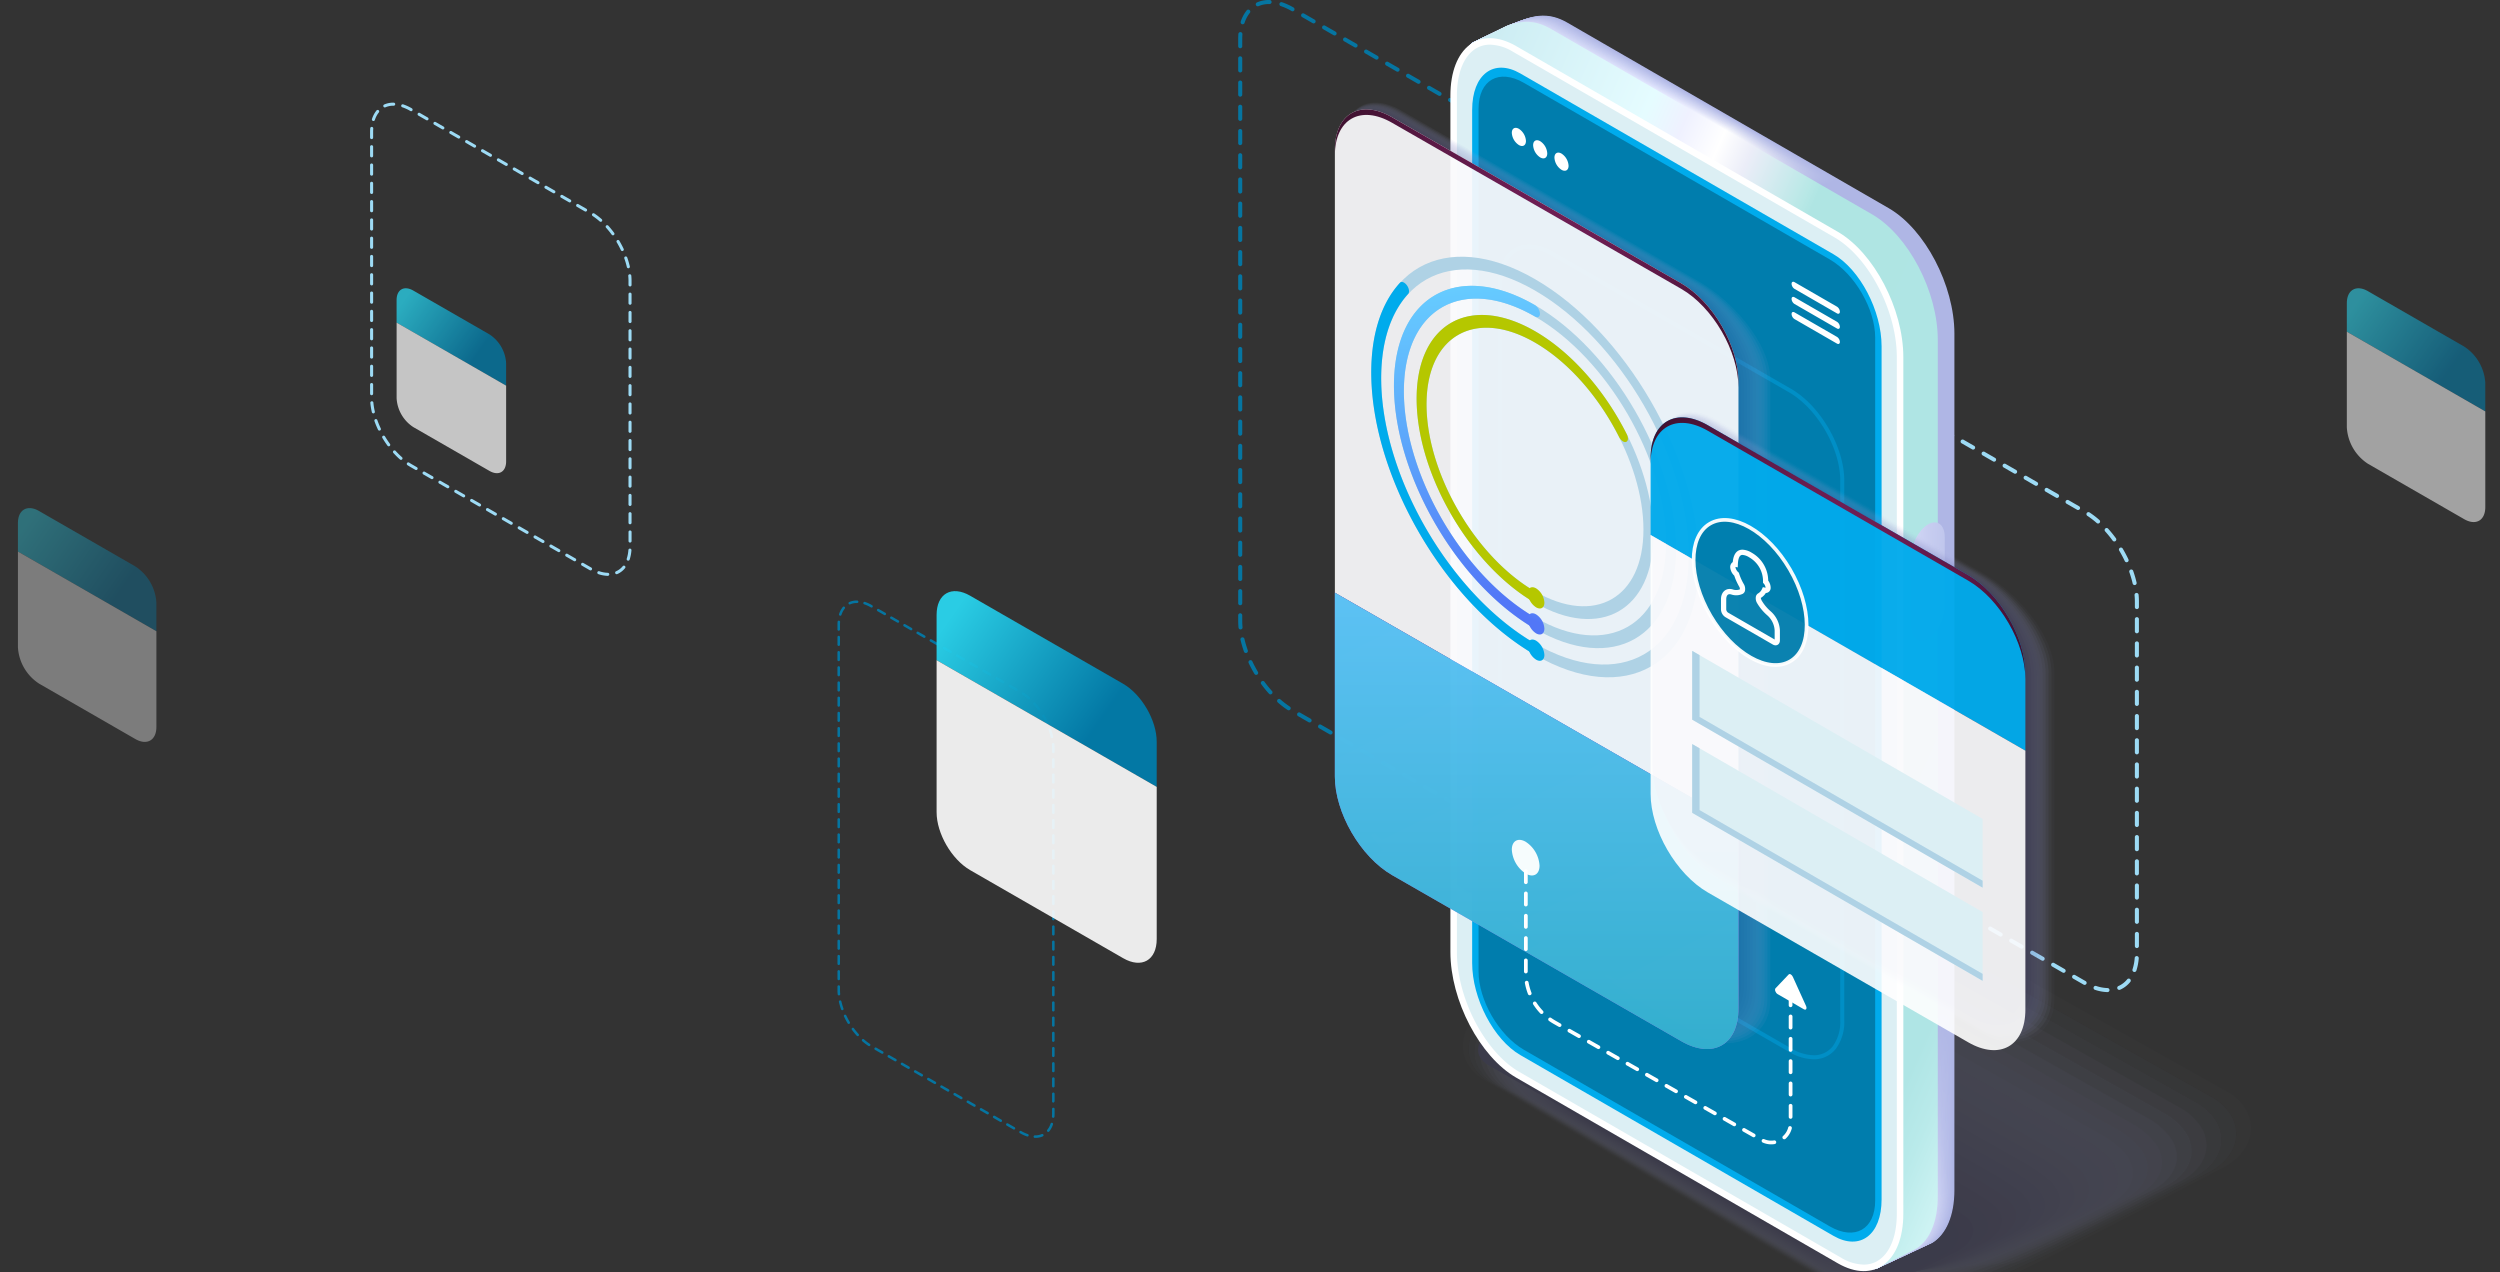 <svg xmlns="http://www.w3.org/2000/svg" xmlns:xlink="http://www.w3.org/1999/xlink" width="680" height="346" viewBox="0 0 680 346"><rect x="0" y="0" width="680" height="346" fill="#333333" stroke="none"/><defs><style>.a{fill:#a3a3a3;}.b{clip-path:url(#a);}.ba,.c,.ck{fill:#007dad;}.bq,.br,.bs,.c{opacity:0.9;}.d{fill:#a3e4ff;}.ci,.ck,.cl,.cm,.d{opacity:0.95;}.e{opacity:0.2;}.ab,.f{fill:#afb6e5;}.f{opacity:0;}.g{fill:#abb2e2;opacity:0.048;}.by,.h{fill:#a7addf;}.h{opacity:0.095;}.i{fill:#a3a9dc;opacity:0.143;}.j{fill:#9fa4d8;opacity:0.19;}.bf,.k{fill:#9ba0d5;}.k{opacity:0.238;}.l{fill:#979bd2;opacity:0.286;}.m{fill:#9397cf;opacity:0.333;}.n{fill:#8f92cc;opacity:0.381;}.o{fill:#8b8ec9;opacity:0.429;}.p{fill:#8789c6;opacity:0.476;}.q{fill:#8385c2;opacity:0.524;}.r{fill:#7f80bf;opacity:0.571;}.s{fill:#7b7cbc;opacity:0.619;}.t{fill:#7777b9;opacity:0.667;}.u{fill:#7373b6;opacity:0.714;}.v{fill:#6f6eb3;opacity:0.762;}.w{fill:#6b6ab0;opacity:0.81;}.bo,.x{fill:#6765ac;}.x{opacity:0.857;}.ch,.y{fill:#6361a9;}.y{opacity:0.905;}.z{fill:#5f5ca6;opacity:0.952;}.aa{fill:#5b58a3;}.ac{fill:url(#b);}.ad{fill:url(#c);}.ae{fill:url(#d);}.af{fill:url(#e);}.ag{fill:url(#f);}.ah{fill:url(#g);}.ai{fill:url(#h);}.aj{fill:url(#i);}.ak{fill:url(#j);}.al{fill:url(#k);}.am{fill:url(#l);}.an{fill:url(#m);}.ao{fill:url(#n);}.ap{fill:url(#o);}.aq{fill:url(#p);}.ar{fill:url(#q);}.as{fill:url(#r);}.at{fill:url(#s);}.au{fill:url(#t);}.av{fill:url(#u);}.aw{fill:url(#v);}.ax,.bq,.cl{fill:#fff;}.ay{fill:#dceff4;}.az,.ci{fill:#00abec;}.bb{fill:url(#w);}.bc{opacity:0.401;}.bd{fill:#00a9eb;}.be{opacity:0.3;mix-blend-mode:multiply;}.be,.bt,.cj{isolation:isolate;}.bf{opacity:0.238;}.bg{fill:#9599d0;opacity:0.307;}.bh{fill:#8f93cc;opacity:0.377;}.bi{fill:#8a8cc7;opacity:0.446;}.bj{fill:#8486c3;opacity:0.515;}.bk{fill:#7e7fbe;opacity:0.584;}.bl{fill:#7879ba;opacity:0.654;}.bm,.cf{fill:#7272b5;}.bm{opacity:0.723;}.bn{fill:#6c6cb1;opacity:0.792;}.bo{opacity:0.861;}.bp{fill:#615fa8;opacity:0.931;}.br{fill:url(#x);}.bs{fill:url(#y);}.bt,.cj{mix-blend-mode:color-dodge;}.bt{fill:url(#z);}.bu{fill:#afd2e5;}.bv{fill:#b5c700;}.bw{fill:url(#aa);}.bx{fill:url(#ab);}.by{opacity:0.091;}.bz{fill:#a0a5d9;opacity:0.182;}.ca{fill:#989cd3;opacity:0.273;}.cb{fill:#9094cd;opacity:0.364;}.cc{fill:#898bc7;opacity:0.455;}.cd{fill:#8183c1;opacity:0.545;}.ce{fill:#7a7abb;opacity:0.636;}.cf{opacity:0.727;}.cg{fill:#6a69af;opacity:0.818;}.ch{opacity:0.909;}.cj{fill:url(#ac);}.ck{stroke:#fff;}.cm{fill:url(#ad);}.cn{opacity:0.603;}.co{opacity:0.397;}.cp{opacity:0.795;}</style><clipPath id="a"><rect class="a" width="680" height="346" transform="translate(1094 177)"/></clipPath><linearGradient id="b" x1="0.103" y1="0.006" x2="0.928" y2="0.991" gradientUnits="objectBoundingBox"><stop offset="0" stop-color="#b0b7e6"/><stop offset="0.192" stop-color="#b2b8e6"/><stop offset="0.283" stop-color="#b3b9e6"/><stop offset="0.409" stop-color="#afb6e5"/><stop offset="0.909" stop-color="#afb6e5"/><stop offset="1" stop-color="#b0b7e6"/></linearGradient><linearGradient id="c" x1="0.102" y1="0.006" x2="0.929" y2="0.991" gradientUnits="objectBoundingBox"><stop offset="0" stop-color="#b2b9e6"/><stop offset="0.192" stop-color="#b4bbe7"/><stop offset="0.283" stop-color="#b7bde7"/><stop offset="0.409" stop-color="#afb6e5"/><stop offset="0.909" stop-color="#afb6e5"/><stop offset="1" stop-color="#b2b9e6"/></linearGradient><linearGradient id="d" x1="0.102" y1="0.006" x2="0.929" y2="0.991" gradientUnits="objectBoundingBox"><stop offset="0" stop-color="#b3bae7"/><stop offset="0.192" stop-color="#b7bde9"/><stop offset="0.283" stop-color="#bac0e9"/><stop offset="0.409" stop-color="#afb6e5"/><stop offset="0.909" stop-color="#afb6e5"/><stop offset="1" stop-color="#b3bae7"/></linearGradient><linearGradient id="e" x1="0.101" y1="0.006" x2="0.93" y2="0.991" gradientUnits="objectBoundingBox"><stop offset="0" stop-color="#b5bbe8"/><stop offset="0.192" stop-color="#b9c0ea"/><stop offset="0.283" stop-color="#bec4ea"/><stop offset="0.409" stop-color="#afb6e5"/><stop offset="0.909" stop-color="#afb6e5"/><stop offset="1" stop-color="#b5bbe8"/></linearGradient><linearGradient id="f" x1="0.1" y1="0.006" x2="0.931" y2="0.991" gradientUnits="objectBoundingBox"><stop offset="0" stop-color="#b6bde8"/><stop offset="0.192" stop-color="#bcc2eb"/><stop offset="0.283" stop-color="#c2c7eb"/><stop offset="0.409" stop-color="#afb6e5"/><stop offset="0.909" stop-color="#afb6e5"/><stop offset="1" stop-color="#b6bde8"/></linearGradient><linearGradient id="g" x1="0.1" y1="0.006" x2="0.931" y2="0.991" gradientUnits="objectBoundingBox"><stop offset="0" stop-color="#b8bee9"/><stop offset="0.192" stop-color="#bec5ec"/><stop offset="0.283" stop-color="#c6cbec"/><stop offset="0.393" stop-color="#b2b9e6"/><stop offset="0.409" stop-color="#afb6e5"/><stop offset="0.909" stop-color="#afb6e5"/><stop offset="1" stop-color="#b8bee9"/></linearGradient><linearGradient id="h" x1="0.099" y1="0.005" x2="0.932" y2="0.991" gradientUnits="objectBoundingBox"><stop offset="0" stop-color="#b9bfea"/><stop offset="0.192" stop-color="#c1c7ee"/><stop offset="0.283" stop-color="#caceee"/><stop offset="0.378" stop-color="#b6bce7"/><stop offset="0.409" stop-color="#afb6e5"/><stop offset="0.909" stop-color="#afb6e5"/><stop offset="1" stop-color="#b9bfea"/></linearGradient><linearGradient id="i" x1="0.098" y1="0.005" x2="0.933" y2="0.991" gradientUnits="objectBoundingBox"><stop offset="0" stop-color="#bac1ea"/><stop offset="0.192" stop-color="#c4c9ef"/><stop offset="0.283" stop-color="#cdd2ef"/><stop offset="0.37" stop-color="#b9bfe8"/><stop offset="0.409" stop-color="#afb6e5"/><stop offset="0.909" stop-color="#afb6e5"/><stop offset="0.999" stop-color="#b9c0e9"/><stop offset="1" stop-color="#bac1ea"/></linearGradient><linearGradient id="j" x1="0.098" y1="0.005" x2="0.934" y2="0.991" gradientUnits="objectBoundingBox"><stop offset="0" stop-color="#bcc2eb"/><stop offset="0.192" stop-color="#c6ccf0"/><stop offset="0.277" stop-color="#d0d4f0"/><stop offset="0.283" stop-color="#d1d5f0"/><stop offset="0.361" stop-color="#bdc3e9"/><stop offset="0.409" stop-color="#afb6e5"/><stop offset="0.909" stop-color="#afb6e5"/><stop offset="0.988" stop-color="#b9c0ea"/><stop offset="1" stop-color="#bcc2eb"/></linearGradient><linearGradient id="k" x1="0.097" y1="0.005" x2="0.934" y2="0.992" gradientUnits="objectBoundingBox"><stop offset="0" stop-color="#bdc3ec"/><stop offset="0.192" stop-color="#c9cef1"/><stop offset="0.272" stop-color="#d3d7f1"/><stop offset="0.283" stop-color="#d5d9f1"/><stop offset="0.354" stop-color="#c1c6ea"/><stop offset="0.409" stop-color="#afb6e5"/><stop offset="0.909" stop-color="#afb6e5"/><stop offset="0.984" stop-color="#b9c0ea"/><stop offset="1" stop-color="#bdc3ec"/></linearGradient><linearGradient id="l" x1="0.096" y1="0.005" x2="0.935" y2="0.992" gradientUnits="objectBoundingBox"><stop offset="0" stop-color="#bfc5ec"/><stop offset="0.192" stop-color="#cbd1f3"/><stop offset="0.263" stop-color="#d5d8f3"/><stop offset="0.283" stop-color="#d9dcf3"/><stop offset="0.348" stop-color="#c5caec"/><stop offset="0.409" stop-color="#afb6e5"/><stop offset="0.909" stop-color="#afb6e5"/><stop offset="0.976" stop-color="#b9c0e9"/><stop offset="1" stop-color="#bfc5ec"/></linearGradient><linearGradient id="m" x1="0.096" y1="0.005" x2="0.936" y2="0.992" gradientUnits="objectBoundingBox"><stop offset="0" stop-color="#c0c6ed"/><stop offset="0.192" stop-color="#ced3f4"/><stop offset="0.259" stop-color="#d8dbf4"/><stop offset="0.283" stop-color="#dde0f4"/><stop offset="0.343" stop-color="#c9ceed"/><stop offset="0.409" stop-color="#afb6e5"/><stop offset="0.909" stop-color="#afb6e5"/><stop offset="0.973" stop-color="#b9c0ea"/><stop offset="1" stop-color="#c0c6ed"/></linearGradient><linearGradient id="n" x1="0.095" y1="0.005" x2="0.936" y2="0.992" gradientUnits="objectBoundingBox"><stop offset="0" stop-color="#c2c7ee"/><stop offset="0.192" stop-color="#d0d6f5"/><stop offset="0.253" stop-color="#daddf5"/><stop offset="0.283" stop-color="#e1e3f5"/><stop offset="0.339" stop-color="#cdd1ee"/><stop offset="0.409" stop-color="#afb6e5"/><stop offset="0.909" stop-color="#afb6e5"/><stop offset="0.968" stop-color="#b9bfea"/><stop offset="1" stop-color="#c2c7ee"/></linearGradient><linearGradient id="o" x1="0.094" y1="0.005" x2="0.937" y2="0.992" gradientUnits="objectBoundingBox"><stop offset="0" stop-color="#c3c9ee"/><stop offset="0.192" stop-color="#d3d8f6"/><stop offset="0.253" stop-color="#dde0f6"/><stop offset="0.283" stop-color="#e4e7f6"/><stop offset="0.336" stop-color="#d0d4ef"/><stop offset="0.409" stop-color="#afb6e5"/><stop offset="0.909" stop-color="#afb6e5"/><stop offset="0.966" stop-color="#b9c0e9"/><stop offset="1" stop-color="#c3c9ee"/></linearGradient><linearGradient id="p" x1="0.094" y1="0.005" x2="0.938" y2="0.992" gradientUnits="objectBoundingBox"><stop offset="0" stop-color="#c4caef"/><stop offset="0.192" stop-color="#d6daf8"/><stop offset="0.25" stop-color="#e0e2f8"/><stop offset="0.283" stop-color="#e8eaf8"/><stop offset="0.333" stop-color="#d4d8f1"/><stop offset="0.409" stop-color="#afb6e5"/><stop offset="0.909" stop-color="#afb6e5"/><stop offset="0.963" stop-color="#b9c0ea"/><stop offset="1" stop-color="#c4caef"/></linearGradient><linearGradient id="q" x1="0.093" y1="0.005" x2="0.939" y2="0.992" gradientUnits="objectBoundingBox"><stop offset="0" stop-color="#c6cbf0"/><stop offset="0.192" stop-color="#d8ddf9"/><stop offset="0.246" stop-color="#e2e5f9"/><stop offset="0.283" stop-color="#eceef9"/><stop offset="0.33" stop-color="#d8dbf2"/><stop offset="0.409" stop-color="#afb6e5"/><stop offset="0.909" stop-color="#afb6e5"/><stop offset="0.96" stop-color="#b9bfea"/><stop offset="1" stop-color="#c6cbf0"/></linearGradient><linearGradient id="r" x1="0.092" y1="0.004" x2="0.939" y2="0.992" gradientUnits="objectBoundingBox"><stop offset="0" stop-color="#c7cdf0"/><stop offset="0.192" stop-color="#dbdffa"/><stop offset="0.244" stop-color="#e5e7fa"/><stop offset="0.283" stop-color="#f0f1fa"/><stop offset="0.327" stop-color="#dcdff3"/><stop offset="0.409" stop-color="#afb6e5"/><stop offset="0.909" stop-color="#afb6e5"/><stop offset="0.958" stop-color="#b9c0e9"/><stop offset="1" stop-color="#c7cdf0"/></linearGradient><linearGradient id="s" x1="0.092" y1="0.004" x2="0.94" y2="0.992" gradientUnits="objectBoundingBox"><stop offset="0" stop-color="#c9cef1"/><stop offset="0.192" stop-color="#dde2fb"/><stop offset="0.24" stop-color="#e7eafb"/><stop offset="0.283" stop-color="#f4f5fb"/><stop offset="0.325" stop-color="#e0e3f4"/><stop offset="0.409" stop-color="#afb6e5"/><stop offset="0.909" stop-color="#afb6e5"/><stop offset="0.955" stop-color="#b9c0ea"/><stop offset="1" stop-color="#c9cef1"/></linearGradient><linearGradient id="t" x1="0.091" y1="0.004" x2="0.941" y2="0.993" gradientUnits="objectBoundingBox"><stop offset="0" stop-color="#cacff2"/><stop offset="0.192" stop-color="#e0e4fd"/><stop offset="0.24" stop-color="#eaecfd"/><stop offset="0.283" stop-color="#f7f8fd"/><stop offset="0.324" stop-color="#e3e5f6"/><stop offset="0.407" stop-color="#b0b7e5"/><stop offset="0.409" stop-color="#afb6e5"/><stop offset="0.909" stop-color="#afb6e5"/><stop offset="0.954" stop-color="#b9c0ea"/><stop offset="1" stop-color="#cacff2"/></linearGradient><linearGradient id="u" x1="0.09" y1="0.004" x2="0.941" y2="0.993" gradientUnits="objectBoundingBox"><stop offset="0" stop-color="#ccd1f2"/><stop offset="0.192" stop-color="#e2e7fe"/><stop offset="0.237" stop-color="#eceffe"/><stop offset="0.283" stop-color="#fbfcfe"/><stop offset="0.322" stop-color="#e7e9f7"/><stop offset="0.401" stop-color="#b4bbe6"/><stop offset="0.409" stop-color="#afb6e5"/><stop offset="0.909" stop-color="#afb6e5"/><stop offset="0.951" stop-color="#b9c0e9"/><stop offset="1" stop-color="#ccd1f2"/></linearGradient><linearGradient id="v" x1="0.09" y1="0.004" x2="0.942" y2="0.993" gradientUnits="objectBoundingBox"><stop offset="0" stop-color="#cdedf3"/><stop offset="0.192" stop-color="#e5fcff"/><stop offset="0.236" stop-color="#eff1ff"/><stop offset="0.283" stop-color="#fff"/><stop offset="0.32" stop-color="#ebedf8"/><stop offset="0.396" stop-color="#b8e8e6"/><stop offset="0.409" stop-color="#afe5e3"/><stop offset="0.909" stop-color="#afe5e5"/><stop offset="0.95" stop-color="#b9eaea"/><stop offset="1" stop-color="#cdf3f3"/></linearGradient><linearGradient id="w" x1="2.581" y1="0.815" x2="-3.49" y2="-0.104" gradientUnits="objectBoundingBox"><stop offset="0" stop-color="#afb6e5"/><stop offset="0.145" stop-color="#b5bce8"/><stop offset="0.349" stop-color="#c7cdf0"/><stop offset="0.581" stop-color="#e5e9ff"/><stop offset="0.855" stop-color="#f4f6ff"/><stop offset="1" stop-color="#fff"/></linearGradient><linearGradient id="x" x1="0.707" y1="0.954" x2="-0.074" y2="-0.854" gradientUnits="objectBoundingBox"><stop offset="0.03" stop-color="#bb6df3"/><stop offset="0.376" stop-color="#976df3"/><stop offset="0.556" stop-color="#836df3"/><stop offset="0.691" stop-color="#786ff3"/><stop offset="0.925" stop-color="#5c74f6"/><stop offset="1" stop-color="#5277f7"/></linearGradient><linearGradient id="y" x1="0.5" x2="0.5" y2="1" gradientUnits="objectBoundingBox"><stop offset="0" stop-color="#5accf7"/><stop offset="1" stop-color="#25b5ca"/></linearGradient><radialGradient id="z" cx="0.5" cy="0.5" r="1.359" gradientTransform="translate(0.155) scale(0.689 1)" gradientUnits="objectBoundingBox"><stop offset="0" stop-color="#711f56"/><stop offset="0.161" stop-color="#6b1d51"/><stop offset="0.363" stop-color="#5c1946"/><stop offset="0.585" stop-color="#421232"/><stop offset="0.821" stop-color="#1f0818"/><stop offset="1"/></radialGradient><linearGradient id="aa" x1="0.495" y1="0.065" x2="0.531" y2="0.928" gradientUnits="objectBoundingBox"><stop offset="0" stop-color="#6cf"/><stop offset="0.45" stop-color="#5da8fb"/><stop offset="1" stop-color="#5277f7"/></linearGradient><linearGradient id="ab" x1="1.382" y1="-2.404" x2="0.529" y2="0.403" xlink:href="#aa"/><radialGradient id="ac" cx="0.5" cy="0.5" r="1.347" gradientTransform="translate(0.151) scale(0.699 1)" xlink:href="#z"/><linearGradient id="ad" x1="0.72" y1="0.711" x2="0" y2="0.25" gradientUnits="objectBoundingBox"><stop offset="0" stop-color="#007baa"/><stop offset="1" stop-color="#29d4ed"/></linearGradient></defs><g class="b" transform="translate(-1094 -177)"><g transform="translate(543.876 97.084)"><path class="c" d="M970.666,312.9l-.2,0a.549.549,0,0,1-.54-.559.571.571,0,0,1,.559-.541l.177,0a6.968,6.968,0,0,0,2.8-.558.55.55,0,1,1,.441,1.008A8.065,8.065,0,0,1,970.666,312.9Zm-3.413-.6a.534.534,0,0,1-.174-.029,16.735,16.735,0,0,1-3.061-1.4.563.563,0,0,1-.216-.759.537.537,0,0,1,.737-.209l.029.015a15.841,15.841,0,0,0,2.859,1.31.55.55,0,0,1-.174,1.071Zm9.025-1.99a.551.551,0,0,1-.427-.9A8.466,8.466,0,0,0,977.3,306.7a.55.55,0,1,1,1.044.346,9.583,9.583,0,0,1-1.639,3.062A.552.552,0,0,1,976.278,310.312Zm-14.867-1.024a.546.546,0,0,1-.274-.073l-2.855-1.643a.55.55,0,1,1,.548-.954l2.855,1.642a.55.55,0,0,1-.274,1.027ZM955.7,306a.547.547,0,0,1-.274-.074l-2.855-1.642a.55.55,0,0,1,.548-.954l2.855,1.642A.55.55,0,0,1,955.7,306Zm22.739-1.8H978.4a.551.551,0,0,1-.507-.591q.049-.632.049-1.3v-1.946a.55.55,0,1,1,1.1,0V302.3c0,.477-.019.94-.052,1.388A.549.549,0,0,1,978.44,304.2Zm-28.448-1.483a.546.546,0,0,1-.274-.073L946.865,301a.549.549,0,1,1,.548-.953l2.854,1.642a.55.55,0,0,1-.274,1.026Zm-5.71-3.285a.536.536,0,0,1-.274-.074l-2.853-1.642a.55.55,0,1,1,.548-.954l2.853,1.643a.549.549,0,0,1-.274,1.026Zm34.207-1.817a.549.549,0,0,1-.55-.55V293.77a.55.55,0,0,1,1.1,0v3.293A.55.55,0,0,1,978.49,297.613Zm-39.915-1.468a.548.548,0,0,1-.274-.074l-2.854-1.643a.549.549,0,1,1,.548-.953l2.854,1.643a.55.55,0,0,1-.274,1.026Zm-5.709-3.285a.551.551,0,0,1-.274-.074l-2.854-1.643a.55.55,0,1,1,.548-.954l2.854,1.643a.55.55,0,0,1-.274,1.027Zm45.624-1.833a.55.55,0,0,1-.55-.55v-3.294a.55.55,0,1,1,1.1,0v3.294A.55.55,0,0,1,978.49,291.027Zm-51.333-1.454a.546.546,0,0,1-.274-.073l-2.855-1.643a.55.55,0,0,1,.548-.954l2.855,1.643a.549.549,0,0,1-.274,1.026Zm-5.709-3.285a.558.558,0,0,1-.274-.073l-2.855-1.643a.55.55,0,1,1,.548-.954l2.855,1.642a.55.55,0,0,1-.274,1.027Zm57.041-1.848a.549.549,0,0,1-.55-.55V280.6a.55.55,0,0,1,1.1,0v3.293A.55.55,0,0,1,978.49,284.439ZM915.739,283a.548.548,0,0,1-.274-.074l-2.854-1.643a.549.549,0,1,1,.548-.953l2.854,1.643a.549.549,0,0,1-.274,1.026Zm-5.709-3.287a.536.536,0,0,1-.274-.074L906.9,278a.549.549,0,1,1,.548-.953l2.854,1.642a.55.55,0,0,1-.274,1.026Zm68.46-1.863a.549.549,0,0,1-.55-.55v-3.293a.55.55,0,1,1,1.1,0V277.3A.55.55,0,0,1,978.49,277.852ZM904.32,276.43a.537.537,0,0,1-.274-.074l-2.853-1.643a.549.549,0,1,1,.548-.953l2.853,1.643a.549.549,0,0,1-.274,1.026Zm-5.689-3.317a.542.542,0,0,1-.3-.09,24.112,24.112,0,0,1-2.674-2.05.55.55,0,0,1,.726-.826,23.1,23.1,0,0,0,2.552,1.957.55.55,0,0,1-.3,1.01Zm79.858-1.847a.549.549,0,0,1-.55-.55v-3.293a.55.55,0,0,1,1.1,0v3.293A.55.55,0,0,1,978.49,271.266Zm-84.809-2.475a.547.547,0,0,1-.408-.181,33.154,33.154,0,0,1-2.111-2.6.55.55,0,0,1,.888-.65,31.855,31.855,0,0,0,2.04,2.513.55.55,0,0,1-.409.918Zm84.809-4.113a.549.549,0,0,1-.55-.55v-3.293a.55.55,0,0,1,1.1,0v3.293A.549.549,0,0,1,978.49,264.678Zm-88.7-1.193a.545.545,0,0,1-.473-.27c-.57-.957-1.1-1.952-1.57-2.956a.549.549,0,1,1,.994-.467c.458.971.97,1.934,1.52,2.862a.548.548,0,0,1-.192.753A.542.542,0,0,1,889.791,263.485Zm88.7-5.393a.55.55,0,0,1-.55-.55v-3.293a.55.55,0,0,1,1.1,0v3.293A.55.55,0,0,1,978.49,258.092Zm-91.5-.56a.55.55,0,0,1-.518-.366,29.59,29.59,0,0,1-.944-3.22.55.55,0,0,1,1.072-.247,28.257,28.257,0,0,0,.909,3.1.549.549,0,0,1-.519.734Zm91.5-6.028a.549.549,0,0,1-.55-.55v-3.293a.55.55,0,0,1,1.1,0v3.293A.55.55,0,0,1,978.49,251.5Zm-92.953-.382a.55.55,0,0,1-.547-.5c-.061-.652-.09-1.3-.09-1.92v-1.42a.55.55,0,1,1,1.1,0v1.42c0,.588.029,1.2.086,1.819a.55.55,0,0,1-.5.6A.41.41,0,0,1,885.537,251.122Zm92.953-6.2a.55.55,0,0,1-.55-.55v-3.294a.55.55,0,0,1,1.1,0v3.294A.55.55,0,0,1,978.49,244.918Zm-93.04-.379a.55.55,0,0,1-.55-.55V240.7a.55.55,0,1,1,1.1,0v3.293A.549.549,0,0,1,885.45,244.538Zm93.04-6.208a.549.549,0,0,1-.55-.55v-3.293a.55.55,0,0,1,1.1,0v3.293A.55.55,0,0,1,978.49,238.33Zm-93.04-.378a.55.55,0,0,1-.55-.55v-3.294a.55.55,0,1,1,1.1,0V237.4A.55.55,0,0,1,885.45,237.952Zm93.04-6.208a.55.55,0,0,1-.55-.55V227.9a.55.55,0,0,1,1.1,0v3.294A.55.55,0,0,1,978.49,231.744Zm-93.04-.379a.55.55,0,0,1-.55-.55v-3.293a.55.55,0,1,1,1.1,0v3.293A.55.55,0,0,1,885.45,231.364Zm93.04-6.208a.55.55,0,0,1-.55-.55v-3.293a.55.55,0,0,1,1.1,0v3.293A.55.55,0,0,1,978.49,225.156Zm-93.04-.378a.55.55,0,0,1-.55-.55v-3.294a.55.55,0,1,1,1.1,0v3.294A.55.55,0,0,1,885.45,224.778Zm93.04-6.208a.55.55,0,0,1-.55-.55v-3.294a.55.55,0,0,1,1.1,0v3.294A.55.55,0,0,1,978.49,218.57Zm-93.04-.379a.55.55,0,0,1-.55-.55v-3.293a.55.55,0,1,1,1.1,0v3.293A.55.55,0,0,1,885.45,218.191Zm93.04-6.208a.55.55,0,0,1-.55-.55v-3.293a.55.55,0,0,1,1.1,0v3.293A.55.55,0,0,1,978.49,211.983Zm-93.04-.379a.55.55,0,0,1-.55-.55V207.76a.55.55,0,1,1,1.1,0v3.293A.549.549,0,0,1,885.45,211.6Zm93.04-6.208a.549.549,0,0,1-.55-.55v-3.293a.55.55,0,0,1,1.1,0v3.293A.55.55,0,0,1,978.49,205.4Zm-93.04-.378a.55.55,0,0,1-.55-.55v-3.293a.55.55,0,1,1,1.1,0v3.293A.55.55,0,0,1,885.45,205.017Zm93.04-6.208a.55.55,0,0,1-.55-.55v-3.293a.55.55,0,0,1,1.1,0v3.293A.55.55,0,0,1,978.49,198.809Zm-93.04-.379a.55.55,0,0,1-.55-.55v-3.293a.55.55,0,1,1,1.1,0v3.293A.55.55,0,0,1,885.45,198.429Zm93.04-6.208a.55.55,0,0,1-.55-.55v-3.293a.55.55,0,0,1,1.1,0v3.293A.55.55,0,0,1,978.49,192.221Zm-93.04-.378a.55.55,0,0,1-.55-.55V188a.55.55,0,1,1,1.1,0v3.294A.55.55,0,0,1,885.45,191.843Zm93.04-6.208a.55.55,0,0,1-.55-.55v-3.294a.55.55,0,0,1,1.1,0v3.294A.55.55,0,0,1,978.49,185.635Zm-93.04-.379a.55.55,0,0,1-.55-.55v-3.293a.55.55,0,1,1,1.1,0v3.293A.55.55,0,0,1,885.45,185.255Zm93.04-6.208a.55.55,0,0,1-.55-.55V175.2a.55.55,0,0,1,1.1,0V178.5A.55.55,0,0,1,978.49,179.047Zm-93.04-.378a.55.55,0,0,1-.55-.55v-3.294a.55.55,0,1,1,1.1,0v3.294A.55.55,0,0,1,885.45,178.669Zm93.04-6.208a.55.55,0,0,1-.55-.55v-3.294a.55.55,0,0,1,1.1,0v3.294A.55.55,0,0,1,978.49,172.461Zm-93.04-.379a.55.55,0,0,1-.55-.55v-3.293a.55.55,0,1,1,1.1,0v3.293A.55.55,0,0,1,885.45,172.081Zm93.04-6.208a.55.55,0,0,1-.55-.55V162.03a.55.55,0,0,1,1.1,0v3.293A.55.55,0,0,1,978.49,165.873Zm-93.04-.379a.55.55,0,0,1-.55-.55v-3.293a.55.55,0,1,1,1.1,0v3.293A.55.55,0,0,1,885.45,165.494Zm93.04-6.208a.55.55,0,0,1-.55-.55v-3.293a.55.55,0,0,1,1.1,0v3.293A.55.55,0,0,1,978.49,159.286Zm-93.04-.378a.55.55,0,0,1-.55-.55v-3.294a.55.55,0,1,1,1.1,0v3.294A.55.55,0,0,1,885.45,158.908Zm93.04-6.208a.55.55,0,0,1-.55-.55v-3.294a.55.55,0,0,1,1.1,0v3.294A.55.55,0,0,1,978.49,152.7Zm-93.04-.379a.55.55,0,0,1-.55-.55v-3.293a.55.55,0,1,1,1.1,0v3.293A.55.55,0,0,1,885.45,152.32Zm93.04-6.208a.55.55,0,0,1-.55-.55v-1.451c0-.579-.028-1.181-.082-1.791a.55.55,0,0,1,1.1-.1c.058.642.087,1.278.087,1.89v1.451A.55.55,0,0,1,978.49,146.112Zm-93.04-.378a.55.55,0,0,1-.55-.55v-3.294a.55.55,0,1,1,1.1,0v3.294A.55.55,0,0,1,885.45,145.734Zm92.431-6.162a.55.55,0,0,1-.536-.427,28.564,28.564,0,0,0-.9-3.1.55.55,0,1,1,1.037-.365,29.917,29.917,0,0,1,.939,3.221.551.551,0,0,1-.537.673Zm-92.431-.426a.55.55,0,0,1-.55-.55V135.3a.55.55,0,1,1,1.1,0V138.6A.55.55,0,0,1,885.45,139.146Zm90.257-5.78a.546.546,0,0,1-.5-.317c-.453-.961-.962-1.925-1.518-2.864a.55.55,0,1,1,.947-.559c.572.968,1.1,1.962,1.565,2.956a.549.549,0,0,1-.263.731A.563.563,0,0,1,975.707,133.366Zm-90.257-.807a.55.55,0,0,1-.55-.55v-3.293a.55.55,0,1,1,1.1,0v3.293A.549.549,0,0,1,885.45,132.559Zm86.9-4.854a.552.552,0,0,1-.444-.225,31.79,31.79,0,0,0-2.037-2.517.55.55,0,0,1,.818-.735,33.128,33.128,0,0,1,2.107,2.6.551.551,0,0,1-.444.874Zm-86.9-1.732a.55.55,0,0,1-.55-.55v-3.294a.55.55,0,1,1,1.1,0v3.294A.55.55,0,0,1,885.45,125.972Zm82.494-3.147a.549.549,0,0,1-.364-.138,23.086,23.086,0,0,0-2.547-1.96.55.55,0,0,1,.6-.918,24.12,24.12,0,0,1,2.671,2.054.55.55,0,0,1-.364.962Zm-82.494-3.441a.55.55,0,0,1-.55-.55v-3.293a.55.55,0,1,1,1.1,0v3.293A.549.549,0,0,1,885.45,119.385Zm77.051-.243a.557.557,0,0,1-.274-.073l-2.856-1.643a.55.55,0,1,1,.548-.954l2.855,1.642a.55.55,0,0,1-.274,1.027Zm-5.71-3.285a.548.548,0,0,1-.274-.074l-2.853-1.643a.549.549,0,1,1,.548-.953l2.853,1.643a.549.549,0,0,1-.274,1.026ZM885.45,112.8a.55.55,0,0,1-.55-.55v-3.294a.55.55,0,1,1,1.1,0v3.294A.55.55,0,0,1,885.45,112.8Zm65.633-.229a.537.537,0,0,1-.274-.074l-2.854-1.642a.549.549,0,1,1,.548-.953l2.854,1.642a.549.549,0,0,1-.274,1.026Zm-5.709-3.285a.543.543,0,0,1-.275-.074l-2.853-1.642a.55.55,0,1,1,.548-.954l2.854,1.643a.55.55,0,0,1-.274,1.026Zm-59.924-3.073a.55.55,0,0,1-.55-.55v-3.293a.55.55,0,1,1,1.1,0v3.293A.55.55,0,0,1,885.45,106.211ZM939.664,106a.548.548,0,0,1-.274-.074l-2.854-1.643a.549.549,0,1,1,.548-.953l2.854,1.643a.549.549,0,0,1-.274,1.026Zm-5.708-3.287a.547.547,0,0,1-.274-.073L930.828,101a.549.549,0,1,1,.548-.953l2.855,1.643a.55.55,0,0,1-.274,1.026ZM885.45,99.623a.55.55,0,0,1-.55-.55V95.78a.55.55,0,1,1,1.1,0v3.293A.549.549,0,0,1,885.45,99.623Zm42.8-.2a.548.548,0,0,1-.274-.074l-2.855-1.642a.551.551,0,0,1,.549-.955l2.854,1.643a.55.55,0,0,1-.274,1.027Zm-5.709-3.287a.537.537,0,0,1-.274-.074l-2.854-1.642a.549.549,0,1,1,.548-.953l2.854,1.642a.55.55,0,0,1-.274,1.026Zm-37.089-3.1a.55.55,0,0,1-.55-.55V90.511c0-.464.015-.917.047-1.355a.56.56,0,0,1,.589-.508.55.55,0,0,1,.509.588c-.03.411-.046.836-.045,1.274v1.978A.55.55,0,0,1,885.45,93.037Zm31.379-.183a.536.536,0,0,1-.274-.074L913.7,91.137a.549.549,0,1,1,.548-.953l2.853,1.643a.549.549,0,0,1-.274,1.026Zm-5.709-3.285a.548.548,0,0,1-.274-.074l-2.854-1.643a.549.549,0,0,1,.548-.953l2.854,1.643a.55.55,0,0,1-.274,1.026Zm-25.01-3.051a.555.555,0,0,1-.173-.027.549.549,0,0,1-.35-.694,9.617,9.617,0,0,1,1.628-3.067.55.55,0,0,1,.855.692,8.543,8.543,0,0,0-1.439,2.719A.549.549,0,0,1,886.11,86.518Zm19.3-.235a.553.553,0,0,1-.274-.073l-2.853-1.643a.549.549,0,1,1,.548-.953l2.853,1.642a.549.549,0,0,1-.274,1.026Zm-5.727-3.289a.507.507,0,0,1-.252-.068l-.055-.032a15.694,15.694,0,0,0-2.893-1.32.55.55,0,0,1,.346-1.045,16.84,16.84,0,0,1,3.093,1.411.578.578,0,0,1,.23.766A.548.548,0,0,1,899.683,82.994Zm-9.462-1.362A.55.55,0,0,1,890,80.579a8.056,8.056,0,0,1,3.276-.663h.165a.55.55,0,0,1-.012,1.1h-.146a6.979,6.979,0,0,0-2.838.57A.548.548,0,0,1,890.221,81.632Z" transform="translate(2.014 0)"/><path class="c" d="M938.709,226.087h-.123a.345.345,0,0,1-.339-.351.359.359,0,0,1,.351-.34h.111a4.372,4.372,0,0,0,1.759-.35.345.345,0,1,1,.277.632A5.06,5.06,0,0,1,938.709,226.087Zm-2.141-.373a.335.335,0,0,1-.109-.018,10.5,10.5,0,0,1-1.92-.878.353.353,0,0,1-.135-.476.337.337,0,0,1,.462-.131l.018.01a9.939,9.939,0,0,0,1.794.822.345.345,0,0,1-.109.672Zm5.662-1.248a.346.346,0,0,1-.268-.564,5.312,5.312,0,0,0,.909-1.7.345.345,0,1,1,.655.217,6.013,6.013,0,0,1-1.028,1.921A.347.347,0,0,1,942.23,224.465Zm-9.327-.642a.342.342,0,0,1-.172-.046l-1.792-1.031a.345.345,0,1,1,.344-.6l1.792,1.03a.345.345,0,0,1-.172.645Zm-3.582-2.061a.344.344,0,0,1-.172-.046l-1.792-1.03a.345.345,0,0,1,.344-.6l1.791,1.03a.345.345,0,0,1-.172.645Zm14.266-1.132h-.027a.346.346,0,0,1-.318-.371q.031-.4.031-.818v-1.221a.345.345,0,1,1,.69,0v1.221c0,.3-.012.59-.032.871A.345.345,0,0,1,943.587,220.63Zm-17.848-.93a.343.343,0,0,1-.172-.046l-1.791-1.031a.345.345,0,1,1,.344-.6l1.791,1.03a.345.345,0,0,1-.172.644Zm-3.582-2.061a.336.336,0,0,1-.172-.046l-1.79-1.03a.345.345,0,1,1,.344-.6l1.79,1.031a.345.345,0,0,1-.172.644Zm21.461-1.14a.345.345,0,0,1-.345-.345v-2.066a.345.345,0,1,1,.69,0v2.066S943.808,216.5,943.618,216.5Zm-25.043-.921a.344.344,0,0,1-.172-.046l-1.791-1.031a.345.345,0,1,1,.344-.6l1.791,1.031a.345.345,0,0,1-.172.644Zm-3.582-2.061a.346.346,0,0,1-.172-.046l-1.791-1.031a.345.345,0,1,1,.344-.6l1.791,1.031a.345.345,0,0,1-.172.645Zm28.624-1.15a.345.345,0,0,1-.345-.345v-2.067a.345.345,0,1,1,.69,0v2.067A.345.345,0,0,1,943.618,212.366Zm-32.206-.912a.343.343,0,0,1-.172-.046l-1.791-1.031a.345.345,0,0,1,.344-.6l1.791,1.031a.345.345,0,0,1-.172.644Zm-3.582-2.061a.35.35,0,0,1-.172-.046l-1.791-1.031a.345.345,0,1,1,.344-.6l1.791,1.03a.345.345,0,0,1-.172.645Zm35.787-1.159a.345.345,0,0,1-.345-.345v-2.066a.345.345,0,0,1,.69,0v2.066A.345.345,0,0,1,943.618,208.233Zm-39.37-.9a.344.344,0,0,1-.172-.046l-1.791-1.031a.345.345,0,1,1,.344-.6l1.791,1.031a.345.345,0,0,1-.172.644Zm-3.582-2.062a.336.336,0,0,1-.172-.046l-1.791-1.03a.345.345,0,1,1,.344-.6l1.791,1.03a.345.345,0,0,1-.172.644Zm42.951-1.169a.345.345,0,0,1-.345-.345v-2.066a.345.345,0,1,1,.69,0v2.066A.345.345,0,0,1,943.618,204.1Zm-46.534-.892a.337.337,0,0,1-.172-.046l-1.79-1.031a.345.345,0,1,1,.344-.6l1.79,1.031a.345.345,0,0,1-.172.644Zm-3.569-2.081a.34.34,0,0,1-.189-.057,15.13,15.13,0,0,1-1.678-1.286.345.345,0,0,1,.456-.518,14.486,14.486,0,0,0,1.6,1.228.345.345,0,0,1-.19.633Zm50.1-1.159a.345.345,0,0,1-.345-.345v-2.066a.345.345,0,0,1,.69,0v2.066A.345.345,0,0,1,943.618,199.968Zm-53.209-1.553a.343.343,0,0,1-.256-.114,20.8,20.8,0,0,1-1.324-1.631.345.345,0,0,1,.557-.408,19.986,19.986,0,0,0,1.28,1.577.345.345,0,0,1-.257.576Zm53.209-2.58a.345.345,0,0,1-.345-.345v-2.066a.345.345,0,0,1,.69,0v2.066A.345.345,0,0,1,943.618,195.835Zm-55.649-.749a.342.342,0,0,1-.3-.169c-.357-.6-.688-1.225-.985-1.854a.345.345,0,1,1,.624-.293c.287.609.609,1.213.954,1.8a.344.344,0,0,1-.121.473A.34.34,0,0,1,887.969,195.086Zm55.649-3.384a.345.345,0,0,1-.345-.345v-2.066a.345.345,0,1,1,.69,0v2.066A.345.345,0,0,1,943.618,191.7Zm-57.405-.351a.345.345,0,0,1-.325-.23,18.567,18.567,0,0,1-.592-2.02.345.345,0,0,1,.673-.155,17.713,17.713,0,0,0,.57,1.945.344.344,0,0,1-.326.46Zm57.405-3.782a.345.345,0,0,1-.345-.345v-2.066a.345.345,0,0,1,.69,0v2.066A.345.345,0,0,1,943.618,187.57ZM885.3,187.33a.345.345,0,0,1-.343-.313c-.038-.409-.057-.815-.057-1.2v-.891a.345.345,0,1,1,.69,0v.891c0,.369.018.753.054,1.141a.345.345,0,0,1-.312.375Zm58.318-3.893a.345.345,0,0,1-.345-.345v-2.067a.345.345,0,0,1,.69,0v2.067A.345.345,0,0,1,943.618,183.437Zm-58.373-.238a.345.345,0,0,1-.345-.345v-2.066a.345.345,0,0,1,.69,0v2.066A.345.345,0,0,1,885.245,183.2Zm58.373-3.895a.345.345,0,0,1-.345-.345v-2.066a.345.345,0,1,1,.69,0v2.066A.345.345,0,0,1,943.618,179.3Zm-58.373-.237a.345.345,0,0,1-.345-.345v-2.067a.345.345,0,1,1,.69,0v2.067A.345.345,0,0,1,885.245,179.067Zm58.373-3.895a.345.345,0,0,1-.345-.345V172.76a.345.345,0,0,1,.69,0v2.067A.345.345,0,0,1,943.618,175.172Zm-58.373-.238a.345.345,0,0,1-.345-.345v-2.066a.345.345,0,1,1,.69,0v2.066A.345.345,0,0,1,885.245,174.934Zm58.373-3.895a.345.345,0,0,1-.345-.345v-2.066a.345.345,0,1,1,.69,0v2.066A.345.345,0,0,1,943.618,171.039Zm-58.373-.237a.345.345,0,0,1-.345-.345V168.39a.345.345,0,0,1,.69,0v2.067A.345.345,0,0,1,885.245,170.8Zm58.373-3.895a.345.345,0,0,1-.345-.345v-2.067a.345.345,0,0,1,.69,0v2.067A.345.345,0,0,1,943.618,166.907Zm-58.373-.238a.345.345,0,0,1-.345-.345v-2.066a.345.345,0,1,1,.69,0v2.066A.345.345,0,0,1,885.245,166.669Zm58.373-3.895a.345.345,0,0,1-.345-.345v-2.066a.345.345,0,0,1,.69,0v2.066A.345.345,0,0,1,943.618,162.774Zm-58.373-.238a.345.345,0,0,1-.345-.345v-2.066a.345.345,0,1,1,.69,0v2.066A.345.345,0,0,1,885.245,162.536Zm58.373-3.895a.345.345,0,0,1-.345-.345V156.23a.345.345,0,0,1,.69,0V158.3A.345.345,0,0,1,943.618,158.641Zm-58.373-.237a.345.345,0,0,1-.345-.345v-2.066a.345.345,0,1,1,.69,0v2.066A.345.345,0,0,1,885.245,158.4Zm58.373-3.895a.345.345,0,0,1-.345-.345V152.1a.345.345,0,0,1,.69,0v2.066A.345.345,0,0,1,943.618,154.509Zm-58.373-.238a.345.345,0,0,1-.345-.345v-2.066a.345.345,0,1,1,.69,0v2.066A.345.345,0,0,1,885.245,154.271Zm58.373-3.895a.345.345,0,0,1-.345-.345v-2.066a.345.345,0,0,1,.69,0v2.066A.345.345,0,0,1,943.618,150.376Zm-58.373-.237a.345.345,0,0,1-.345-.345v-2.067a.345.345,0,1,1,.69,0v2.067A.345.345,0,0,1,885.245,150.138Zm58.373-3.895a.345.345,0,0,1-.345-.345v-2.067a.345.345,0,1,1,.69,0V145.9A.345.345,0,0,1,943.618,146.243Zm-58.373-.238a.345.345,0,0,1-.345-.345v-2.066a.345.345,0,1,1,.69,0v2.066A.345.345,0,0,1,885.245,146.005Zm58.373-3.895a.345.345,0,0,1-.345-.345V139.7a.345.345,0,0,1,.69,0v2.066A.345.345,0,0,1,943.618,142.111Zm-58.373-.237a.345.345,0,0,1-.345-.345v-2.067a.345.345,0,1,1,.69,0v2.067A.345.345,0,0,1,885.245,141.873Zm58.373-3.895a.345.345,0,0,1-.345-.345v-2.067a.345.345,0,0,1,.69,0v2.067A.345.345,0,0,1,943.618,137.978Zm-58.373-.238a.345.345,0,0,1-.345-.345v-2.066a.345.345,0,1,1,.69,0V137.4A.345.345,0,0,1,885.245,137.74Zm58.373-3.895a.345.345,0,0,1-.345-.345v-2.066a.345.345,0,0,1,.69,0V133.5A.345.345,0,0,1,943.618,133.845Zm-58.373-.238a.345.345,0,0,1-.345-.345V131.2a.345.345,0,1,1,.69,0v2.066A.345.345,0,0,1,885.245,133.607Zm58.373-3.895a.345.345,0,0,1-.345-.345V127.3a.345.345,0,0,1,.69,0v2.066A.345.345,0,0,1,943.618,129.712Zm-58.373-.237a.345.345,0,0,1-.345-.345v-2.067a.345.345,0,1,1,.69,0v2.067A.345.345,0,0,1,885.245,129.475Zm58.373-3.895a.345.345,0,0,1-.345-.345v-2.067a.345.345,0,0,1,.69,0v2.067A.345.345,0,0,1,943.618,125.58Zm-58.373-.238A.345.345,0,0,1,884.9,125v-2.066a.345.345,0,1,1,.69,0V125A.345.345,0,0,1,885.245,125.342Zm58.373-3.895a.345.345,0,0,1-.345-.345v-.91c0-.363-.017-.741-.052-1.123a.345.345,0,1,1,.687-.062c.037.4.055.8.055,1.186v.91A.345.345,0,0,1,943.618,121.447Zm-58.373-.237a.345.345,0,0,1-.345-.345V118.8a.345.345,0,1,1,.69,0v2.067A.345.345,0,0,1,885.245,121.21Zm57.99-3.866a.345.345,0,0,1-.336-.268,17.929,17.929,0,0,0-.567-1.946.345.345,0,1,1,.651-.229,18.766,18.766,0,0,1,.589,2.021.346.346,0,0,1-.337.422Zm-57.99-.267a.345.345,0,0,1-.345-.345v-2.066a.345.345,0,1,1,.69,0v2.066A.345.345,0,0,1,885.245,117.077Zm56.627-3.626a.343.343,0,0,1-.312-.2c-.284-.6-.6-1.208-.952-1.8a.345.345,0,1,1,.594-.351c.359.607.689,1.231.982,1.854a.344.344,0,0,1-.165.459A.353.353,0,0,1,941.872,113.45Zm-56.627-.507a.345.345,0,0,1-.345-.345v-2.066a.345.345,0,1,1,.69,0V112.6A.345.345,0,0,1,885.245,112.944Zm54.522-3.045a.347.347,0,0,1-.279-.141,19.939,19.939,0,0,0-1.278-1.579.345.345,0,0,1,.514-.461,20.792,20.792,0,0,1,1.322,1.633.346.346,0,0,1-.279.549Zm-54.522-1.087a.345.345,0,0,1-.345-.345V106.4a.345.345,0,1,1,.69,0v2.067A.345.345,0,0,1,885.245,108.812ZM937,106.837a.345.345,0,0,1-.228-.086,14.484,14.484,0,0,0-1.6-1.23.345.345,0,0,1,.38-.576,15.132,15.132,0,0,1,1.676,1.288.345.345,0,0,1-.228.6Zm-51.756-2.159a.345.345,0,0,1-.345-.345v-2.066a.345.345,0,1,1,.69,0v2.066A.345.345,0,0,1,885.245,104.679Zm48.342-.153a.349.349,0,0,1-.172-.046l-1.792-1.031a.345.345,0,1,1,.344-.6l1.791,1.03a.345.345,0,0,1-.172.645ZM930,102.465a.344.344,0,0,1-.172-.046l-1.79-1.031a.345.345,0,1,1,.344-.6l1.79,1.031a.345.345,0,0,1-.172.644Zm-44.759-1.918a.345.345,0,0,1-.345-.345V98.134a.345.345,0,1,1,.69,0V100.2A.345.345,0,0,1,885.245,100.546Zm41.178-.144a.337.337,0,0,1-.172-.046l-1.791-1.03a.345.345,0,1,1,.344-.6l1.791,1.03a.345.345,0,0,1-.172.644Zm-3.582-2.061a.341.341,0,0,1-.173-.046l-1.79-1.03a.345.345,0,1,1,.344-.6l1.791,1.031a.345.345,0,0,1-.172.644Zm-37.6-1.928a.345.345,0,0,1-.345-.345V94a.345.345,0,1,1,.69,0v2.066A.345.345,0,0,1,885.245,96.413Zm34.014-.133a.344.344,0,0,1-.172-.046L917.3,95.2a.345.345,0,1,1,.344-.6l1.791,1.031a.345.345,0,0,1-.172.644Zm-3.581-2.062a.343.343,0,0,1-.172-.046l-1.791-1.032a.345.345,0,1,1,.344-.6l1.792,1.031a.345.345,0,0,1-.172.644ZM885.245,92.28a.345.345,0,0,1-.345-.345V89.869a.345.345,0,1,1,.69,0v2.066A.345.345,0,0,1,885.245,92.28Zm26.851-.124a.344.344,0,0,1-.172-.046l-1.792-1.03a.345.345,0,0,1,.344-.6l1.791,1.031a.345.345,0,0,1-.172.645Zm-3.582-2.062a.337.337,0,0,1-.172-.046l-1.791-1.03a.345.345,0,1,1,.344-.6l1.791,1.03a.345.345,0,0,1-.172.644Zm-23.269-1.947a.345.345,0,0,1-.345-.345v-1.24c0-.291.01-.576.03-.85a.351.351,0,0,1,.369-.319.345.345,0,0,1,.319.369c-.019.258-.029.524-.028.8V87.8A.345.345,0,0,1,885.245,88.148Zm19.687-.115a.337.337,0,0,1-.172-.046l-1.79-1.031a.345.345,0,1,1,.344-.6l1.79,1.031a.345.345,0,0,1-.172.644Zm-3.582-2.061a.343.343,0,0,1-.172-.046L899.388,84.9a.345.345,0,0,1,.344-.6l1.791,1.031a.345.345,0,0,1-.172.644Zm-15.691-1.914a.348.348,0,0,1-.108-.017.344.344,0,0,1-.219-.435,6.034,6.034,0,0,1,1.021-1.924.345.345,0,0,1,.536.434,5.36,5.36,0,0,0-.9,1.706A.344.344,0,0,1,885.659,84.058Zm12.109-.148a.347.347,0,0,1-.172-.046l-1.79-1.031a.345.345,0,1,1,.344-.6l1.79,1.03a.345.345,0,0,1-.172.644Zm-3.593-2.063a.318.318,0,0,1-.158-.043l-.035-.02a9.845,9.845,0,0,0-1.815-.828.345.345,0,0,1,.217-.656,10.565,10.565,0,0,1,1.94.885.363.363,0,0,1,.144.48A.344.344,0,0,1,894.175,81.847Zm-5.936-.854a.345.345,0,0,1-.139-.66,5.054,5.054,0,0,1,2.055-.416h.1a.345.345,0,0,1-.008.69h-.092a4.378,4.378,0,0,0-1.781.357A.343.343,0,0,1,888.239,80.993Z" transform="translate(-106.986 163.337)"/><path class="d" d="M1107.633,340.729h-.011a11.472,11.472,0,0,1-3.39-.621.55.55,0,1,1,.349-1.043,10.409,10.409,0,0,0,3.064.564.55.55,0,0,1-.012,1.1Zm3.21-.6a.55.55,0,0,1-.22-1.054A6.33,6.33,0,0,0,1113,337.25a.55.55,0,0,1,.852.7,7.416,7.416,0,0,1-2.794,2.137A.552.552,0,0,1,1110.843,340.128Zm-9.423-1.363a.547.547,0,0,1-.274-.073l-2.854-1.642a.55.55,0,0,1,.548-.954l2.854,1.642a.55.55,0,0,1-.274,1.026Zm-5.709-3.284a.55.55,0,0,1-.274-.074l-2.853-1.642a.55.55,0,1,1,.548-.954l2.853,1.642a.55.55,0,0,1-.274,1.027Zm19.262-.221a.56.56,0,0,1-.173-.028.55.55,0,0,1-.349-.7,13.065,13.065,0,0,0,.593-3.093.55.55,0,1,1,1.1.084,14.141,14.141,0,0,1-.647,3.356A.55.55,0,0,1,1114.973,335.26ZM1090,332.2a.536.536,0,0,1-.274-.074l-2.854-1.642a.55.55,0,0,1,.548-.954l2.854,1.643A.549.549,0,0,1,1090,332.2Zm-5.708-3.285a.553.553,0,0,1-.274-.073l-2.853-1.642a.55.55,0,1,1,.548-.954l2.853,1.642a.549.549,0,0,1-.274,1.026Zm31.347-.165a.55.55,0,0,1-.55-.55V324.9a.55.55,0,1,1,1.1,0V328.2A.55.55,0,0,1,1115.643,328.745Zm-37.054-3.119a.547.547,0,0,1-.274-.074l-2.854-1.642a.55.55,0,0,1,.548-.954l2.854,1.642a.55.55,0,0,1-.274,1.027Zm-5.708-3.285a.537.537,0,0,1-.274-.074l-2.854-1.642a.549.549,0,1,1,.548-.953l2.854,1.642a.55.55,0,0,1-.274,1.026Zm42.762-.182a.549.549,0,0,1-.55-.55v-3.292a.55.55,0,0,1,1.1,0v3.292A.549.549,0,0,1,1115.643,322.159Zm-48.47-3.1a.546.546,0,0,1-.274-.073l-2.854-1.642a.55.55,0,0,1,.548-.954l2.854,1.642a.549.549,0,0,1-.274,1.026Zm-5.708-3.284a.536.536,0,0,1-.274-.074l-2.854-1.642a.55.55,0,1,1,.548-.954l2.854,1.643a.55.55,0,0,1-.274,1.026Zm54.177-.2a.55.55,0,0,1-.55-.55V311.73a.55.55,0,1,1,1.1,0v3.293A.55.55,0,0,1,1115.643,315.573Zm-59.886-3.089a.546.546,0,0,1-.274-.073l-2.854-1.642a.55.55,0,0,1,.548-.954l2.854,1.642a.549.549,0,0,1-.274,1.026Zm-5.708-3.285a.547.547,0,0,1-.274-.073l-2.853-1.643a.549.549,0,1,1,.548-.953l2.853,1.642a.55.55,0,0,1-.274,1.026Zm65.593-.211a.55.55,0,0,1-.55-.55v-3.293a.55.55,0,0,1,1.1,0v3.293A.55.55,0,0,1,1115.643,308.988Zm-71.3-3.073a.537.537,0,0,1-.274-.074l-2.853-1.642a.55.55,0,1,1,.548-.954l2.853,1.643a.549.549,0,0,1-.274,1.026Zm-5.708-3.286a.537.537,0,0,1-.274-.074l-1.834-1.055q-.52-.3-1.029-.635a.55.55,0,0,1,.6-.92q.484.318.975.6l1.832,1.055a.55.55,0,0,1-.274,1.026Zm77.008-.227a.549.549,0,0,1-.55-.55V298.56a.55.55,0,1,1,1.1,0v3.293A.55.55,0,0,1,1115.643,302.4Zm-82.456-3.447a.549.549,0,0,1-.363-.136,29.224,29.224,0,0,1-2.385-2.36.55.55,0,1,1,.816-.737,27.846,27.846,0,0,0,2.295,2.27.55.55,0,0,1-.363.964Zm82.456-3.138a.55.55,0,0,1-.55-.55v-3.293a.55.55,0,1,1,1.1,0v3.293A.55.55,0,0,1,1115.643,295.818Zm-86.87-1.732a.547.547,0,0,1-.443-.226c-.651-.889-1.274-1.828-1.846-2.793a.55.55,0,1,1,.945-.562c.555.935,1.157,1.845,1.787,2.7a.55.55,0,0,1-.443.876Zm86.87-4.854a.549.549,0,0,1-.55-.55v-3.292a.55.55,0,1,1,1.1,0v3.292A.549.549,0,0,1,1115.643,289.231Zm-90.235-.8a.549.549,0,0,1-.5-.316c-.481-1.022-.911-2.061-1.277-3.092a.55.55,0,1,1,1.037-.367c.353,1,.769,2,1.235,2.99a.551.551,0,0,1-.264.733A.535.535,0,0,1,1025.408,288.428Zm90.235-5.782a.55.55,0,0,1-.55-.55V278.8a.55.55,0,1,1,1.1,0V282.1A.55.55,0,0,1,1115.643,282.646Zm-92.418-.417a.549.549,0,0,1-.536-.426,24.61,24.61,0,0,1-.543-3.322.55.55,0,1,1,1.1-.1,23.9,23.9,0,0,0,.519,3.174.549.549,0,0,1-.411.66A.539.539,0,0,1,1023.224,282.229Zm92.418-6.168a.55.55,0,0,1-.55-.55v-3.293a.55.55,0,0,1,1.1,0v3.293A.55.55,0,0,1,1115.643,276.061Zm-93.039-.37a.549.549,0,0,1-.55-.55v-3.293a.55.55,0,1,1,1.1,0v3.293A.55.55,0,0,1,1022.6,275.691Zm93.039-6.217a.549.549,0,0,1-.55-.55v-3.292a.55.55,0,0,1,1.1,0v3.292A.55.55,0,0,1,1115.643,269.474Zm-93.039-.37a.549.549,0,0,1-.55-.55v-3.292a.55.55,0,0,1,1.1,0v3.292A.549.549,0,0,1,1022.6,269.1Zm93.039-6.216a.549.549,0,0,1-.55-.55v-3.293a.55.55,0,1,1,1.1,0v3.293A.55.55,0,0,1,1115.643,262.889Zm-93.039-.37a.549.549,0,0,1-.55-.55v-3.293a.55.55,0,1,1,1.1,0v3.293A.55.55,0,0,1,1022.6,262.519Zm93.039-6.216a.55.55,0,0,1-.55-.55v-3.293a.55.55,0,0,1,1.1,0v3.293A.55.55,0,0,1,1115.643,256.3Zm-93.039-.37a.549.549,0,0,1-.55-.55v-3.293a.55.55,0,1,1,1.1,0v3.293A.55.55,0,0,1,1022.6,255.934Zm93.039-6.217a.549.549,0,0,1-.55-.55v-3.292a.55.55,0,0,1,1.1,0v3.292A.549.549,0,0,1,1115.643,249.717Zm-93.039-.37a.549.549,0,0,1-.55-.55v-3.292a.55.55,0,1,1,1.1,0V248.8A.549.549,0,0,1,1022.6,249.348Zm93.039-6.216a.55.55,0,0,1-.55-.55V239.29a.55.55,0,0,1,1.1,0v3.292A.55.55,0,0,1,1115.643,243.132Zm-93.039-.37a.549.549,0,0,1-.55-.55v-3.293a.55.55,0,1,1,1.1,0v3.293A.55.55,0,0,1,1022.6,242.762Zm93.039-6.216a.549.549,0,0,1-.55-.55V234.57c0-.594-.03-1.2-.086-1.813a.55.55,0,0,1,.5-.6.557.557,0,0,1,.6.5c.059.642.09,1.286.09,1.914V236A.549.549,0,0,1,1115.643,236.547Zm-93.039-.37a.549.549,0,0,1-.55-.55v-3.293a.55.55,0,1,1,1.1,0v3.293A.55.55,0,0,1,1022.6,236.177Zm92.424-6.169a.549.549,0,0,1-.536-.426,28.62,28.62,0,0,0-.907-3.1.551.551,0,0,1,1.038-.366,30.115,30.115,0,0,1,.94,3.22.55.55,0,0,1-.413.66A.526.526,0,0,1,1115.028,230.008Zm-92.424-.416a.549.549,0,0,1-.55-.55v-3.293a.55.55,0,1,1,1.1,0v3.293A.55.55,0,0,1,1022.6,229.592Zm90.246-5.787a.55.55,0,0,1-.5-.315c-.455-.968-.967-1.93-1.519-2.863a.55.55,0,0,1,.946-.561c.57.962,1.1,1.957,1.568,2.954a.549.549,0,0,1-.264.731A.535.535,0,0,1,1112.85,223.805Zm-90.246-.8a.549.549,0,0,1-.55-.55v-3.292a.55.55,0,1,1,1.1,0v3.292A.549.549,0,0,1,1022.6,223.005Zm86.89-4.858a.55.55,0,0,1-.444-.225,32.34,32.34,0,0,0-2.038-2.514.549.549,0,1,1,.816-.736,32.707,32.707,0,0,1,2.11,2.6.551.551,0,0,1-.443.876Zm-86.89-1.727a.549.549,0,0,1-.55-.55v-3.293a.55.55,0,1,1,1.1,0v3.293A.55.55,0,0,1,1022.6,216.42Zm82.479-3.149a.551.551,0,0,1-.363-.136,23.233,23.233,0,0,0-2.551-1.959.55.55,0,0,1,.606-.918,24.241,24.241,0,0,1,2.671,2.051.549.549,0,0,1-.363.962Zm-82.479-3.436a.549.549,0,0,1-.55-.55v-3.293a.55.55,0,1,1,1.1,0v3.293A.55.55,0,0,1,1022.6,209.835Zm77.035-.243a.548.548,0,0,1-.274-.074l-2.854-1.642a.55.55,0,1,1,.548-.954l2.854,1.642a.55.55,0,0,1-.274,1.027Zm-5.708-3.285a.546.546,0,0,1-.274-.073l-2.854-1.642a.551.551,0,0,1,.549-.955l2.853,1.642a.55.55,0,0,1-.274,1.027ZM1022.6,203.25a.549.549,0,0,1-.55-.55v-3.293a.55.55,0,1,1,1.1,0V202.7A.55.55,0,0,1,1022.6,203.25Zm65.62-.228a.547.547,0,0,1-.274-.074L1085.1,201.3a.549.549,0,1,1,.548-.953L1088.5,202a.55.55,0,0,1-.274,1.026Zm-5.709-3.285a.559.559,0,0,1-.274-.073l-2.853-1.643a.55.55,0,1,1,.548-.954l2.853,1.642a.55.55,0,0,1-.274,1.027Zm-59.911-3.073a.549.549,0,0,1-.55-.55v-3.292a.55.55,0,1,1,1.1,0v3.292A.549.549,0,0,1,1022.6,196.663Zm54.2-.211a.548.548,0,0,1-.274-.074l-2.854-1.643a.549.549,0,1,1,.548-.953l2.854,1.643a.55.55,0,0,1-.274,1.026Zm-5.708-3.285a.551.551,0,0,1-.274-.074l-2.853-1.642a.55.55,0,1,1,.548-.954l2.853,1.642a.55.55,0,0,1-.274,1.027Zm-48.5-3.089a.549.549,0,0,1-.55-.55v-3.292a.55.55,0,1,1,1.1,0v3.292A.549.549,0,0,1,1022.6,190.078Zm42.788-.2a.558.558,0,0,1-.274-.073l-2.854-1.643a.55.55,0,0,1,.548-.954l2.854,1.642a.55.55,0,0,1-.274,1.027Zm-5.709-3.284a.561.561,0,0,1-.275-.074l-2.852-1.643a.55.55,0,1,1,.55-.953l2.852,1.643a.55.55,0,0,1-.275,1.026Zm-37.08-3.1a.549.549,0,0,1-.55-.55v-1.973c0-.467.015-.921.048-1.358a.563.563,0,0,1,.588-.508.551.551,0,0,1,.509.588q-.046.619-.046,1.278v1.973A.55.55,0,0,1,1022.6,183.493Zm31.373-.181a.547.547,0,0,1-.274-.074l-2.854-1.642a.55.55,0,0,1,.547-.954l2.854,1.642a.55.55,0,0,1-.274,1.027Zm-5.708-3.285a.546.546,0,0,1-.274-.073l-2.854-1.643a.55.55,0,1,1,.548-.954l2.854,1.642a.55.55,0,0,1-.274,1.027Zm-25.006-3.05a.549.549,0,0,1-.521-.722,9.616,9.616,0,0,1,1.627-3.067.55.55,0,1,1,.854.692,8.556,8.556,0,0,0-1.437,2.718A.551.551,0,0,1,1023.264,176.976Zm19.3-.234a.548.548,0,0,1-.274-.074l-2.853-1.642a.55.55,0,0,1,.548-.954l2.853,1.643a.55.55,0,0,1-.274,1.026Zm-5.726-3.29a.5.5,0,0,1-.253-.068l-.054-.03a15.642,15.642,0,0,0-2.891-1.321.55.55,0,1,1,.345-1.044,16.757,16.757,0,0,1,3.093,1.41.577.577,0,0,1,.229.766A.549.549,0,0,1,1036.835,173.451Zm-9.459-1.36a.55.55,0,0,1-.222-1.054,8.049,8.049,0,0,1,3.276-.662h.165a.55.55,0,0,1-.012,1.1h-.147a6.946,6.946,0,0,0-2.836.569A.554.554,0,0,1,1027.375,172.092Z" transform="translate(15.72 9.04)"/><path class="d" d="M1086.71,299.08h-.008a8.668,8.668,0,0,1-2.561-.47.415.415,0,1,1,.264-.788,7.864,7.864,0,0,0,2.315.426.416.416,0,0,1-.009.831Zm2.425-.454a.415.415,0,0,1-.166-.8,4.783,4.783,0,0,0,1.8-1.379.415.415,0,0,1,.644.525,5.6,5.6,0,0,1-2.111,1.615A.417.417,0,0,1,1089.135,298.627Zm-7.119-1.03a.413.413,0,0,1-.207-.055l-2.156-1.241a.415.415,0,0,1,.414-.72l2.157,1.241a.415.415,0,0,1-.207.775Zm-4.313-2.481a.415.415,0,0,1-.207-.056l-2.156-1.241a.415.415,0,1,1,.414-.721l2.156,1.241a.416.416,0,0,1-.207.776Zm14.553-.167a.423.423,0,0,1-.13-.021.416.416,0,0,1-.263-.525,9.866,9.866,0,0,0,.448-2.337.416.416,0,1,1,.829.063,10.683,10.683,0,0,1-.489,2.535A.416.416,0,0,1,1092.255,294.948Zm-18.865-2.315a.4.4,0,0,1-.207-.056l-2.157-1.241a.415.415,0,0,1,.414-.721l2.156,1.242a.415.415,0,0,1-.207.775Zm-4.312-2.482a.418.418,0,0,1-.207-.055l-2.156-1.241a.415.415,0,1,1,.414-.721l2.156,1.241a.415.415,0,0,1-.207.775Zm23.683-.125a.415.415,0,0,1-.416-.416v-2.488a.416.416,0,0,1,.831,0v2.488A.416.416,0,0,1,1092.762,290.026Zm-28-2.357a.413.413,0,0,1-.207-.056l-2.157-1.241a.415.415,0,0,1,.414-.72l2.157,1.241a.416.416,0,0,1-.207.776Zm-4.312-2.482a.406.406,0,0,1-.207-.056l-2.157-1.241a.415.415,0,1,1,.414-.72l2.156,1.241a.415.415,0,0,1-.207.775Zm32.307-.137a.415.415,0,0,1-.416-.416v-2.487a.416.416,0,0,1,.831,0v2.487A.415.415,0,0,1,1092.762,285.05Zm-36.62-2.345a.413.413,0,0,1-.207-.055l-2.156-1.241a.415.415,0,0,1,.414-.72l2.156,1.241a.415.415,0,0,1-.207.775Zm-4.312-2.481a.405.405,0,0,1-.207-.056l-2.156-1.241a.415.415,0,1,1,.414-.721l2.157,1.242a.415.415,0,0,1-.207.775Zm40.932-.149a.415.415,0,0,1-.416-.416v-2.488a.416.416,0,0,1,.831,0v2.488A.416.416,0,0,1,1092.762,280.075Zm-45.245-2.333a.413.413,0,0,1-.207-.055l-2.157-1.241a.415.415,0,0,1,.414-.72l2.156,1.241a.415.415,0,0,1-.207.775Zm-4.312-2.482a.413.413,0,0,1-.207-.055l-2.156-1.242a.415.415,0,1,1,.414-.72l2.156,1.241a.415.415,0,0,1-.207.775Zm49.557-.16a.415.415,0,0,1-.416-.416V272.2a.416.416,0,0,1,.831,0v2.488A.416.416,0,0,1,1092.762,275.1Zm-53.869-2.322a.406.406,0,0,1-.207-.056l-2.156-1.241a.415.415,0,1,1,.414-.72L1039.1,272a.415.415,0,0,1-.207.775Zm-4.312-2.482a.406.406,0,0,1-.207-.056l-1.385-.8q-.393-.226-.778-.479a.416.416,0,0,1,.456-.695q.365.241.736.455l1.384.8a.415.415,0,0,1-.207.775Zm58.181-.171a.415.415,0,0,1-.416-.415v-2.488a.416.416,0,0,1,.831,0v2.488A.416.416,0,0,1,1092.762,270.124Zm-62.3-2.6a.415.415,0,0,1-.274-.1,22.068,22.068,0,0,1-1.8-1.783.415.415,0,1,1,.617-.557,21.033,21.033,0,0,0,1.734,1.715.416.416,0,0,1-.274.728Zm62.3-2.371a.415.415,0,0,1-.416-.416v-2.488a.416.416,0,0,1,.831,0v2.488A.416.416,0,0,1,1092.762,265.149Zm-65.632-1.309a.413.413,0,0,1-.335-.17c-.492-.671-.962-1.381-1.395-2.11a.415.415,0,1,1,.714-.425c.42.706.874,1.394,1.35,2.043a.416.416,0,0,1-.335.662Zm65.632-3.667a.415.415,0,0,1-.416-.416V257.27a.416.416,0,0,1,.831,0v2.487A.415.415,0,0,1,1092.762,260.173Zm-68.174-.607a.415.415,0,0,1-.376-.238c-.363-.772-.688-1.557-.965-2.336a.416.416,0,1,1,.784-.278c.267.752.581,1.512.933,2.259a.416.416,0,0,1-.2.553A.4.4,0,0,1,1024.588,259.566Zm68.174-4.369a.415.415,0,0,1-.416-.415v-2.488a.416.416,0,0,1,.831,0v2.488A.416.416,0,0,1,1092.762,255.2Zm-69.824-.315a.415.415,0,0,1-.4-.322,18.591,18.591,0,0,1-.411-2.51.416.416,0,1,1,.828-.076,18.057,18.057,0,0,0,.392,2.4.415.415,0,0,1-.311.5A.407.407,0,0,1,1022.938,254.883Zm69.824-4.66a.415.415,0,0,1-.416-.415v-2.488a.416.416,0,0,1,.831,0v2.488A.416.416,0,0,1,1092.762,250.222Zm-70.292-.279a.415.415,0,0,1-.415-.415V247.04a.415.415,0,1,1,.831,0v2.488A.416.416,0,0,1,1022.469,249.943Zm70.292-4.7a.415.415,0,0,1-.416-.416v-2.487a.416.416,0,0,1,.831,0v2.487A.415.415,0,0,1,1092.762,245.246Zm-70.292-.279a.415.415,0,0,1-.415-.415v-2.487a.415.415,0,0,1,.831,0v2.487A.415.415,0,0,1,1022.469,244.967Zm70.292-4.7a.415.415,0,0,1-.416-.415v-2.488a.416.416,0,0,1,.831,0v2.488A.416.416,0,0,1,1092.762,240.271Zm-70.292-.279a.415.415,0,0,1-.415-.415v-2.488a.415.415,0,1,1,.831,0v2.488A.416.416,0,0,1,1022.469,239.992Zm70.292-4.7a.415.415,0,0,1-.416-.416v-2.488a.416.416,0,0,1,.831,0v2.488A.416.416,0,0,1,1092.762,235.3Zm-70.292-.279a.415.415,0,0,1-.415-.416v-2.488a.415.415,0,1,1,.831,0V234.6A.416.416,0,0,1,1022.469,235.016Zm70.292-4.7a.415.415,0,0,1-.416-.416v-2.487a.416.416,0,0,1,.831,0V229.9A.415.415,0,0,1,1092.762,230.32Zm-70.292-.279a.415.415,0,0,1-.415-.415v-2.487a.415.415,0,1,1,.831,0v2.487A.415.415,0,0,1,1022.469,230.04Zm70.292-4.7a.415.415,0,0,1-.416-.416v-2.487a.416.416,0,0,1,.831,0v2.487A.416.416,0,0,1,1092.762,225.344Zm-70.292-.279a.415.415,0,0,1-.415-.416v-2.488a.415.415,0,1,1,.831,0v2.488A.416.416,0,0,1,1022.469,225.065Zm70.292-4.7a.415.415,0,0,1-.416-.416v-1.078c0-.449-.022-.909-.065-1.37a.416.416,0,0,1,.377-.452.421.421,0,0,1,.451.376c.045.485.068.971.068,1.446v1.078A.415.415,0,0,1,1092.762,220.369Zm-70.292-.279a.415.415,0,0,1-.415-.415v-2.488a.415.415,0,1,1,.831,0v2.488A.416.416,0,0,1,1022.469,220.09Zm69.828-4.661a.414.414,0,0,1-.4-.322,21.631,21.631,0,0,0-.686-2.343.416.416,0,0,1,.785-.277,22.756,22.756,0,0,1,.71,2.432.415.415,0,0,1-.312.5A.4.4,0,0,1,1092.3,215.429Zm-69.828-.314a.415.415,0,0,1-.415-.415v-2.488a.415.415,0,1,1,.831,0V214.7A.416.416,0,0,1,1022.469,215.114Zm68.182-4.372a.415.415,0,0,1-.375-.238c-.344-.731-.73-1.458-1.148-2.163a.416.416,0,0,1,.715-.424c.43.727.829,1.478,1.185,2.232a.415.415,0,0,1-.2.553A.4.4,0,0,1,1090.652,210.743Zm-68.182-.6a.415.415,0,0,1-.415-.416v-2.487a.415.415,0,1,1,.831,0v2.487A.415.415,0,0,1,1022.469,210.138Zm65.647-3.671a.415.415,0,0,1-.336-.17,24.42,24.42,0,0,0-1.54-1.9.415.415,0,1,1,.617-.556,24.7,24.7,0,0,1,1.594,1.965.416.416,0,0,1-.335.661Zm-65.647-1.3a.415.415,0,0,1-.415-.415V202.26a.415.415,0,1,1,.831,0v2.488A.416.416,0,0,1,1022.469,205.163Zm62.315-2.379a.417.417,0,0,1-.274-.1,17.551,17.551,0,0,0-1.927-1.48.416.416,0,0,1,.458-.694,18.3,18.3,0,0,1,2.018,1.55.415.415,0,0,1-.274.727Zm-62.315-2.6a.415.415,0,0,1-.415-.416v-2.488a.415.415,0,1,1,.831,0v2.488A.416.416,0,0,1,1022.469,200.188Zm58.2-.184a.414.414,0,0,1-.207-.056l-2.156-1.241a.415.415,0,1,1,.414-.721l2.156,1.241a.416.416,0,0,1-.207.776Zm-4.312-2.482a.413.413,0,0,1-.207-.055l-2.156-1.241a.416.416,0,0,1,.415-.721l2.156,1.241a.415.415,0,0,1-.207.776Zm-53.889-2.309a.415.415,0,0,1-.415-.415v-2.488a.415.415,0,1,1,.831,0V194.8A.416.416,0,0,1,1022.469,195.213Zm49.577-.172a.413.413,0,0,1-.207-.056l-2.157-1.242a.415.415,0,1,1,.414-.72l2.157,1.242a.415.415,0,0,1-.207.775Zm-4.313-2.482a.422.422,0,0,1-.207-.055l-2.156-1.242a.415.415,0,1,1,.414-.72l2.156,1.241a.416.416,0,0,1-.207.776Zm-45.264-2.322a.415.415,0,0,1-.415-.415v-2.487a.415.415,0,1,1,.831,0v2.487A.415.415,0,0,1,1022.469,190.236Zm40.952-.16a.414.414,0,0,1-.207-.056l-2.156-1.242a.415.415,0,1,1,.414-.72l2.156,1.242a.415.415,0,0,1-.207.775Zm-4.313-2.482a.417.417,0,0,1-.207-.056l-2.156-1.241a.415.415,0,1,1,.414-.72l2.156,1.241a.416.416,0,0,1-.207.776Zm-36.639-2.333a.415.415,0,0,1-.415-.416v-2.487a.415.415,0,1,1,.831,0v2.487A.415.415,0,0,1,1022.469,185.261Zm32.327-.149a.421.421,0,0,1-.207-.055l-2.157-1.242a.415.415,0,0,1,.414-.72l2.157,1.241a.416.416,0,0,1-.207.776Zm-4.313-2.481a.423.423,0,0,1-.208-.056l-2.155-1.242a.416.416,0,1,1,.416-.72l2.155,1.242a.415.415,0,0,1-.208.775Zm-28.014-2.345a.415.415,0,0,1-.415-.416v-1.491c0-.353.012-.7.037-1.026a.425.425,0,0,1,.445-.384.416.416,0,0,1,.385.445q-.035.467-.035.966v1.491A.416.416,0,0,1,1022.469,180.286Zm23.7-.137a.413.413,0,0,1-.207-.056l-2.156-1.241a.415.415,0,0,1,.414-.72l2.157,1.241a.416.416,0,0,1-.207.776Zm-4.312-2.482a.412.412,0,0,1-.207-.055l-2.157-1.242a.415.415,0,1,1,.414-.721l2.156,1.241a.416.416,0,0,1-.207.776Zm-18.892-2.3a.415.415,0,0,1-.394-.545,7.265,7.265,0,0,1,1.229-2.317.415.415,0,1,1,.646.523,6.465,6.465,0,0,0-1.086,2.053A.416.416,0,0,1,1022.968,175.362Zm14.579-.177a.414.414,0,0,1-.207-.056l-2.156-1.241a.415.415,0,0,1,.414-.72l2.156,1.242a.415.415,0,0,1-.207.775Zm-4.326-2.486a.381.381,0,0,1-.191-.052l-.041-.022a11.816,11.816,0,0,0-2.184-1,.415.415,0,1,1,.261-.789,12.662,12.662,0,0,1,2.337,1.065.436.436,0,0,1,.173.578A.415.415,0,0,1,1033.221,172.7Zm-7.147-1.027a.416.416,0,0,1-.168-.8,6.082,6.082,0,0,1,2.475-.5h.125a.416.416,0,0,1-.009.831h-.111a5.247,5.247,0,0,0-2.142.43A.419.419,0,0,1,1026.074,171.672Z" transform="translate(-371.265 -62.528)"/><g class="e" transform="translate(946.408 306.537)"><path class="f" d="M1062.7,418.327a21.085,21.085,0,0,1-10.527-2.539L945.029,352.573c-3.839-2.217-6.041-5.725-6.04-9.623,0-4.273,2.651-8.255,7.274-10.922L1011.4,289.2a25.919,25.919,0,0,1,12.786-3.25,21.1,21.1,0,0,1,10.527,2.538l59.148,33.211L1153,354.908c3.839,2.216,6.04,5.724,6.04,9.622,0,4.272-2.651,8.254-7.273,10.923l-76.288,39.623A25.933,25.933,0,0,1,1062.7,418.327Z" transform="translate(-938.989 -285.948)"/><path class="g" d="M1008.272,291.38a26.6,26.6,0,0,1,10.257-3.183c.791-.075,1.588-.13,2.389-.142a21.077,21.077,0,0,1,10.447,2.348c.11.005,6.62,3.631,6.7,3.676l51.968,29.2,7.861,4.416,50.779,28.528a11.875,11.875,0,0,1,6.019,8.038,11.352,11.352,0,0,1,.136,1.358c.139,4.191-2.412,8.166-7.031,10.833l-17.163,8.9c-.235.135-33.179,17.075-33.383,16.958l-23.8,11.8a25.569,25.569,0,0,1-12.425,2.953,20.917,20.917,0,0,1-10.231-2.533L988.43,377.768l-42-24.763c-3.656-2.112-5.975-5.579-5.975-9.291,0-4.07,2.266-8.01,6.669-10.551l39.088-26.854C986,306.192,1008.036,291.516,1008.272,291.38Z" transform="translate(-938.843 -285.738)"/><path class="h" d="M1005.147,293.563a28,28,0,0,1,10.147-3.221c.78-.081,1.566-.155,2.359-.179a21.084,21.084,0,0,1,10.367,2.158c.218.013,6.51,3.483,6.669,3.575l51.52,28.959,7.794,4.381,50.341,28.3c3.053,1.763,5.57,4.851,6.091,7.849a12.86,12.86,0,0,1,.177,1.323c.278,4.108-2.172,8.077-6.787,10.741l-16.709,8.655c-.471.273-32.142,16.381-32.55,16.145l-23.152,10.906c-3.286,1.9-7.891,2.657-12.066,2.657a20.771,20.771,0,0,1-9.935-2.529l-60.7-35.758-40.887-24.085c-3.474-2.006-5.911-5.433-5.91-8.96a11.57,11.57,0,0,1,6.063-10.178l36.149-26.071C983.718,307.993,1004.675,293.834,1005.147,293.563Z" transform="translate(-938.697 -285.528)"/><path class="i" d="M1002.021,295.746a29.624,29.624,0,0,1,10.038-3.259c.77-.087,1.545-.181,2.33-.216a20.979,20.979,0,0,1,10.285,1.968c.328.02,6.4,3.335,6.639,3.472l51.071,28.723,7.726,4.346,49.9,28.066c2.894,1.67,5.62,4.829,6.164,7.661.083.426.174.851.22,1.287.419,4.028-1.933,7.988-6.543,10.65l-16.254,8.408c-.707.408-31.106,15.685-31.718,15.331l-22.5,10.008c-3.112,1.8-7.751,2.36-11.706,2.36a20.645,20.645,0,0,1-9.637-2.524l-59.042-34.749-39.771-23.406c-3.291-1.9-5.845-5.286-5.845-8.628a10.913,10.913,0,0,1,5.458-9.8l33.21-25.29C981.431,309.8,1001.314,296.154,1002.021,295.746Z" transform="translate(-938.551 -285.319)"/><path class="j" d="M998.9,297.93a31.456,31.456,0,0,1,9.928-3.3c.761-.093,1.526-.207,2.3-.254a20.945,20.945,0,0,1,10.2,1.779c.437.026,6.293,3.188,6.609,3.371l50.621,28.486,7.659,4.31,49.464,27.835c2.732,1.577,5.671,4.807,6.237,7.472.089.417.2.827.261,1.251.561,3.949-1.693,7.9-6.3,10.559l-15.8,8.159c-.944.544-30.069,14.99-30.885,14.519l-21.852,9.111c-2.939,1.7-7.611,2.064-11.347,2.064a20.553,20.553,0,0,1-9.341-2.52l-57.382-33.74L950.618,354.3c-3.107-1.8-5.779-5.14-5.779-8.3,0-3.459,1.11-7.273,4.852-9.432l30.27-24.508C979.145,311.6,997.952,298.474,998.9,297.93Z" transform="translate(-938.404 -285.11)"/><path class="k" d="M995.77,300.114a33.546,33.546,0,0,1,9.818-3.335c.751-.1,1.5-.231,2.271-.29a20.908,20.908,0,0,1,10.123,1.589c.547.032,6.184,3.039,6.581,3.268l50.171,28.25,7.591,4.274,49.025,27.6c2.572,1.485,5.729,4.786,6.31,7.283.1.407.227.8.3,1.215.7,3.87-1.453,7.81-6.056,10.468l-15.344,7.911c-1.179.681-29.032,14.295-30.052,13.706l-21.2,8.213c-2.766,1.6-7.471,1.767-10.986,1.767a20.483,20.483,0,0,1-9.045-2.516l-55.723-32.732-37.538-22.05c-2.925-1.689-5.714-4.995-5.713-7.965,0-3.256.724-7.027,4.246-9.06l27.331-23.724C976.858,313.4,994.591,300.795,995.77,300.114Z" transform="translate(-938.258 -284.902)"/><path class="l" d="M992.644,302.3a35.909,35.909,0,0,1,9.709-3.374c.741-.1,1.483-.257,2.241-.328a20.894,20.894,0,0,1,10.043,1.4c.654.039,6.075,2.892,6.55,3.167l49.722,28.013,7.522,4.238,48.587,27.372c2.411,1.393,5.789,4.765,6.383,7.095.1.4.254.78.343,1.18.848,3.79-1.213,7.72-5.813,10.377l-14.89,7.663c-1.415.816-27.994,13.6-29.219,12.892l-20.553,7.316c-2.592,1.5-7.331,1.471-10.626,1.471a20.472,20.472,0,0,1-8.747-2.511l-54.062-31.724-36.422-21.372c-2.742-1.584-5.649-4.849-5.649-7.632,0-3.053.339-6.782,3.641-8.687L975.8,315.91C974.571,315.2,991.23,303.116,992.644,302.3Z" transform="translate(-938.112 -284.694)"/><path class="m" d="M989.518,304.485a38.777,38.777,0,0,1,9.6-3.412c.731-.11,1.462-.282,2.211-.364a20.868,20.868,0,0,1,9.962,1.209c.764.045,5.966,2.744,6.52,3.065l49.274,27.775,7.454,4.2,48.148,27.142c2.25,1.3,5.857,4.744,6.457,6.905.109.39.281.757.384,1.144.994,3.713-.973,7.632-5.569,10.285l-14.435,7.416c-1.65.953-26.957,12.9-28.386,12.079l-19.9,6.418c-2.42,1.4-7.191,1.174-10.268,1.174a20.505,20.505,0,0,1-8.45-2.506l-52.4-30.716L954.81,355.609c-2.56-1.478-5.584-4.7-5.583-7.3,0-2.849-.047-6.536,3.035-8.314l21.452-22.16C972.285,317.008,987.869,305.437,989.518,304.485Z" transform="translate(-937.966 -284.487)"/><path class="n" d="M986.4,306.671a42,42,0,0,1,9.49-3.449c.723-.117,1.441-.307,2.181-.4a20.828,20.828,0,0,1,9.881,1.02c.873.051,5.857,2.6,6.491,2.962l48.824,27.539,7.387,4.167,47.711,26.911c2.089,1.207,5.929,4.722,6.529,6.716.115.383.307.734.426,1.109,1.142,3.635-.735,7.543-5.326,10.194l-13.981,7.168c-1.885,1.088-25.92,12.208-27.553,11.266l-19.252,5.521c-2.247,1.3-7.051.878-9.907.878a20.589,20.589,0,0,1-8.154-2.5L990.4,376.06l-34.19-20.016c-2.376-1.373-5.518-4.556-5.518-6.969,0-2.645-.432-6.29,2.43-7.943l18.513-21.378C970,318.812,984.51,307.76,986.4,306.671Z" transform="translate(-937.822 -284.281)"/><path class="o" d="M983.279,308.857a45.905,45.905,0,0,1,9.381-3.488c.714-.122,1.42-.331,2.151-.438a20.81,20.81,0,0,1,9.8.829c.983.058,5.748,2.448,6.461,2.861l48.375,27.3,7.319,4.13,47.272,26.68c1.929,1.114,6.34,4.622,6.6,6.527a7.934,7.934,0,0,1,.466,1.074c1.291,3.557-.495,7.453-5.083,10.1l-13.526,6.92c-2.122,1.225-24.883,11.513-26.719,10.453l-18.6,4.623c-2.074,1.2-6.912.581-9.549.581-2.292,0-6.212-1.549-7.856-2.5l-49.083-28.7-33.073-19.338c-2.194-1.267-5.453-4.411-5.453-6.638,0-2.442-.818-6.044,1.824-7.569l15.574-20.6C967.724,320.617,981.157,310.083,983.279,308.857Z" transform="translate(-937.684 -284.075)"/><path class="p" d="M980.169,311.044a50.53,50.53,0,0,1,9.272-3.525c.705-.129,1.4-.356,2.122-.475a20.793,20.793,0,0,1,9.719.639c1.091.065,5.638,2.3,6.43,2.759l47.926,27.066,7.251,4.1,46.834,26.449c1.768,1.021,6.434,4.591,6.675,6.338a8.02,8.02,0,0,1,.508,1.037c1.442,3.479-.255,7.365-4.84,10.013L1099,392.111c-2.357,1.361-23.845,10.817-25.887,9.639l-17.952,3.725c-1.9,1.1-6.771.285-9.188.285-2.1,0-6.053-1.624-7.56-2.494l-47.422-27.69L959.03,356.918c-2.011-1.162-5.389-4.264-5.388-6.306,0-2.238-1.2-5.8,1.218-7.2L967.494,323.6C965.453,322.423,977.812,312.4,980.169,311.044Z" transform="translate(-937.555 -283.869)"/><path class="q" d="M977.067,313.232a56.313,56.313,0,0,1,9.164-3.564c.7-.134,1.377-.381,2.092-.513a20.8,20.8,0,0,1,9.638.45c1.2.071,5.529,2.154,6.4,2.657l47.477,26.829,7.183,4.059,46.4,26.218c1.607.928,6.53,4.561,6.749,6.149a7.765,7.765,0,0,1,.549,1c1.6,3.4-.015,7.276-4.6,9.92l-12.617,6.425c-2.593,1.5-22.808,10.123-25.053,8.826l-17.3,2.828c-1.729,1-6.631-.012-8.829-.012-1.911,0-5.893-1.7-7.263-2.488l-45.763-26.682L960.45,357.356c-1.828-1.056-5.323-4.118-5.323-5.975,0-2.035-1.589-5.554.613-6.824l9.695-19.032C963.19,324.229,974.474,314.729,977.067,313.232Z" transform="translate(-937.432 -283.665)"/><path class="r" d="M973.971,315.422a63.175,63.175,0,0,1,9.054-3.6c.687-.141,1.356-.406,2.061-.55a20.767,20.767,0,0,1,9.557.261c1.31.077,5.42,2.005,6.371,2.554l47.028,26.593,7.116,4.024,45.956,25.987c1.446.835,6.625,4.531,6.822,5.959a7.625,7.625,0,0,1,.59.967c1.751,3.321.224,7.187-4.351,9.829l-12.163,6.176c-2.828,1.633-21.771,9.428-24.221,8.013l-16.652,1.931c-1.555.9-6.492-.309-8.469-.309-1.72,0-5.734-1.772-6.966-2.484L991.6,375.1l-29.725-17.3c-1.644-.95-5.258-3.972-5.257-5.643,0-1.831-1.975-5.308.007-6.452l6.756-18.249C960.932,326.036,971.142,317.054,973.971,315.422Z" transform="translate(-937.315 -283.461)"/><path class="s" d="M970.879,317.611a72.3,72.3,0,0,1,8.945-3.641c.68-.146,1.335-.429,2.032-.586a20.742,20.742,0,0,1,9.476.07c1.42.084,5.312,1.858,6.341,2.453l46.579,26.355,7.048,3.988,45.517,25.756c1.286.742,6.721,4.5,6.9,5.77a7.6,7.6,0,0,1,.631.931c1.909,3.241.464,7.1-4.109,9.739l-11.706,5.929c-3.064,1.769-20.735,8.731-23.389,7.2l-16,1.034c-1.384.8-6.352-.606-8.11-.606-1.528,0-5.573-1.847-6.669-2.479l-42.443-24.665-28.608-16.624c-1.463-.845-5.193-3.826-5.193-5.31,0-1.629-2.359-5.063-.6-6.079l3.816-17.468C958.68,327.843,967.815,319.379,970.879,317.611Z" transform="translate(-937.203 -283.258)"/><path class="t" d="M967.792,319.8a83.823,83.823,0,0,1,8.836-3.678c.672-.153,1.313-.454,2-.624a20.729,20.729,0,0,1,9.4-.12c1.528.09,5.2,1.71,6.31,2.352l46.13,26.119,6.98,3.952,45.079,25.525c1.124.649,6.815,4.47,6.968,5.581a7.506,7.506,0,0,1,.672.9c2.067,3.159.7,7.009-3.865,9.647l-11.252,5.68c-3.3,1.905-19.7,8.036-22.555,6.386l-15.352.136c-1.21.7-6.211-.9-7.75-.9-1.336,0-5.413-1.922-6.372-2.475L992.235,374.62l-27.492-15.947c-1.279-.739-5.127-3.68-5.127-4.979,0-1.424-2.745-4.817-1.2-5.706l.877-16.685C956.432,329.653,964.492,321.706,967.792,319.8Z" transform="translate(-937.095 -283.055)"/><path class="u" d="M964.935,321.991c.855-.494,7.676-3.467,8.726-3.717.664-.158,1.292-.478,1.972-.66a20.688,20.688,0,0,1,9.314-.309,21.129,21.129,0,0,1,6.282,2.248l45.68,25.882,6.912,3.917,44.641,25.294c.965.557,6.911,4.439,7.042,5.392a7.519,7.519,0,0,1,.714.86c2.227,3.074.943,6.92-3.622,9.556l-10.8,5.433c-3.536,2.041-18.66,7.34-21.722,5.572l-14.7-.761c-1.037.6-6.073-1.2-7.391-1.2-1.146,0-5.253-2-6.075-2.47l-39.124-22.648-26.376-15.268c-1.1-.634-5.062-3.534-5.062-4.647,0-1.221-3.13-4.572-1.809-5.335l-2.062-15.9C954.414,331.461,961.4,324.033,964.935,321.991Z" transform="translate(-937.217 -282.853)"/><path class="v" d="M962.149,324.182c.713-.411,7.745-3.536,8.617-3.755.657-.164,1.271-.5,1.942-.7a20.651,20.651,0,0,1,9.233-.5,19.535,19.535,0,0,1,6.252,2.147l45.23,25.646,6.845,3.881,44.2,25.063c.8.464,7,4.409,7.114,5.2a7.579,7.579,0,0,1,.755.824c2.389,2.99,1.183,6.832-3.379,9.465l-10.343,5.185c-3.772,2.178-17.623,6.646-20.889,4.759l-14.052-1.659c-.865.5-5.932-1.495-7.031-1.495-.955,0-5.093-2.071-5.778-2.466l-37.464-21.639-25.26-14.591c-.914-.528-5-3.388-5-4.316,0-1.017-3.517-4.326-2.415-4.961l-5-15.121C952.466,333.271,958.378,326.36,962.149,324.182Z" transform="translate(-937.411 -282.652)"/><path class="w" d="M959.367,326.375c.57-.329,7.812-3.61,8.508-3.793.65-.172,1.251-.527,1.912-.734a20.627,20.627,0,0,1,9.153-.69,18.156,18.156,0,0,1,6.222,2.045l44.782,25.41,6.777,3.845,43.764,24.832c.643.371,7.1,4.378,7.188,5.013a7.491,7.491,0,0,1,.8.789c2.552,2.9,1.423,6.743-3.135,9.374l-9.888,4.938c-4.007,2.313-16.586,5.95-20.056,3.945l-13.4-2.556c-.691.4-5.791-1.792-6.67-1.792-.764,0-4.934-2.145-5.482-2.461l-35.8-20.631L969.888,360c-.731-.422-4.932-3.242-4.931-3.984,0-.814-3.9-4.081-3.023-4.589l-7.94-14.339C950.524,335.082,955.36,328.689,959.367,326.375Z" transform="translate(-937.608 -282.452)"/><path class="x" d="M956.591,328.569c.428-.247,7.861-3.785,8.4-3.832a16.59,16.59,0,0,1,1.883-.771,20.62,20.62,0,0,1,9.072-.879,16.93,16.93,0,0,1,6.191,1.944l44.333,25.173,6.708,3.809,43.326,24.6c.482.278,7.195,4.348,7.261,4.824a7.569,7.569,0,0,1,.837.753c2.716,2.811,1.662,6.652-2.892,9.282l-9.434,4.689c-4.242,2.45-15.548,5.254-19.223,3.133l-12.751-3.454c-.519.3-5.653-2.088-6.311-2.088a38.636,38.636,0,0,1-5.184-2.457l-34.144-19.623-23.027-13.233c-.549-.317-4.866-3.1-4.866-3.653,0-.61-4.288-3.834-3.628-4.216l-10.879-13.557C948.587,336.894,952.348,331.019,956.591,328.569Z" transform="translate(-937.812 -282.253)"/><path class="y" d="M953.822,330.763c.285-.165,7.931-3.839,8.288-3.87a16.051,16.051,0,0,1,1.853-.808,20.551,20.551,0,0,1,8.991-1.068,15.837,15.837,0,0,1,6.162,1.84L1023,351.794l6.64,3.774,42.887,24.369c.321.186,7.29,4.318,7.334,4.636a7.7,7.7,0,0,1,.878.717c2.88,2.72,1.9,6.564-2.648,9.192l-8.98,4.441c-4.478,2.585-14.511,4.558-18.39,2.32l-12.1-4.352c-.345.2-5.512-2.384-5.951-2.384a52.428,52.428,0,0,1-4.888-2.453L995.3,373.44l-21.911-12.556c-.365-.211-4.8-2.95-4.8-3.321,0-.407-4.674-3.589-4.234-3.843l-13.82-12.775C946.656,338.707,949.343,333.348,953.822,330.763Z" transform="translate(-938.022 -282.055)"/><path class="z" d="M951.061,332.958c.143-.083,8-3.892,8.179-3.908a16.145,16.145,0,0,1,1.824-.845,20.552,20.552,0,0,1,8.909-1.258,14.869,14.869,0,0,1,6.132,1.739l43.434,24.7,6.573,3.739,42.449,24.138c.161.093,7.386,4.288,7.408,4.447a7.864,7.864,0,0,1,.92.682c3.043,2.627,2.141,6.475-2.406,9.1l-8.525,4.194c-4.714,2.721-13.474,3.864-17.557,1.507l-11.45-5.249c-.173.1-5.372-2.682-5.592-2.682-.191,0-4.454-2.369-4.591-2.448l-30.823-17.605L975.15,361.33c-.184-.106-4.736-2.8-4.736-2.99,0-.2-5.059-3.343-4.839-3.47l-16.759-11.993C944.734,340.52,946.346,335.679,951.061,332.958Z" transform="translate(-938.24 -281.858)"/><path class="aa" d="M1046.088,401.14,996.6,372.975l-49.49-28.165c-4.288-2.475-3.75-6.8,1.2-9.656l8.07-3.945c4.95-2.858,12.438-3.169,16.724-.693l49.49,28.165,49.491,28.165c4.286,2.475,3.749,6.8-1.2,9.655l-8.07,3.946C1057.863,403.3,1050.376,403.615,1046.088,401.14Z" transform="translate(-938.467 -281.661)"/></g><g transform="translate(944.635 84.176)"><g transform="translate(5.11)"><path class="ab" d="M1050.6,419.181l-87.469-50.5c-9.866-5.7-17.864-20.979-17.864-34.134V101.608c0-6.69-5.5-8.168-2.169-10.573.126-.091,13.349-6.019,13.493-6.075,3.586-1.373,7.422-1.985,12.081.7l87.468,50.5C1066,141.861,1074,157.143,1074,170.3V403.238c0,6.99-2.258,11.973-5.855,14.254-.212.135-15.008,6.975-15.245,7.054C1049.712,425.608,1054.91,421.672,1050.6,419.181Z" transform="translate(-942.023 -83.789)"/><path class="ac" d="M1050.6,419.174l-87.469-50.5c-9.866-5.7-17.864-20.979-17.864-34.134V101.6c0-6.69-5.5-8.168-2.169-10.573.126-.091,13.133-5.94,13.277-5.995,3.586-1.374,7.422-1.985,12.081.7l87.468,50.5c9.866,5.7,17.865,20.978,17.865,34.133v232.94c0,6.99-2.258,11.973-5.855,14.254-.212.134-14.792,6.894-15.029,6.974C1049.712,425.6,1054.91,421.665,1050.6,419.174Z" transform="translate(-942.023 -83.782)"/><path class="ad" d="M1050.6,419.167l-87.469-50.5c-9.866-5.7-17.864-20.979-17.864-34.134V101.593c0-6.69-5.5-8.168-2.169-10.573.126-.091,12.918-5.859,13.062-5.914,3.586-1.374,7.422-1.986,12.081.7l87.468,50.5c9.866,5.7,17.865,20.979,17.865,34.134V403.383c0,6.99-2.258,11.974-5.855,14.254-.212.135-14.576,6.815-14.814,6.894C1049.712,425.594,1054.91,421.658,1050.6,419.167Z" transform="translate(-942.023 -83.774)"/><path class="ae" d="M1050.6,419.159l-87.469-50.5c-9.866-5.7-17.864-20.979-17.864-34.134V101.586c0-6.69-5.5-8.168-2.169-10.573.126-.091,12.7-5.779,12.846-5.835,3.586-1.373,7.422-1.985,12.081.7l87.468,50.5c9.866,5.7,17.865,20.979,17.865,34.134V403.456c0,6.99-2.258,11.973-5.855,14.254-.212.135-14.361,6.735-14.6,6.814C1049.712,425.586,1054.91,421.651,1050.6,419.159Z" transform="translate(-942.023 -83.767)"/><path class="af" d="M1050.6,419.152l-87.469-50.5c-9.866-5.7-17.864-20.979-17.864-34.134V101.579c0-6.69-5.5-8.168-2.169-10.573.126-.091,12.486-5.7,12.63-5.755,3.586-1.374,7.422-1.985,12.081.7l87.468,50.5c9.866,5.7,17.865,20.978,17.865,34.133v232.94c0,6.99-2.258,11.973-5.855,14.254-.212.134-14.145,6.655-14.383,6.734C1049.712,425.579,1054.91,421.643,1050.6,419.152Z" transform="translate(-942.023 -83.76)"/><path class="ag" d="M1050.6,419.145l-87.469-50.5c-9.866-5.7-17.864-20.979-17.864-34.134V101.572c0-6.69-5.5-8.168-2.169-10.573.126-.091,12.271-5.62,12.415-5.675,3.586-1.374,7.422-1.986,12.081.7l87.468,50.5c9.866,5.7,17.865,20.979,17.865,34.134V403.6c0,6.99-2.258,11.974-5.855,14.254-.212.135-13.93,6.575-14.167,6.655C1049.712,425.572,1054.91,421.636,1050.6,419.145Z" transform="translate(-942.023 -83.753)"/><path class="ah" d="M1050.6,419.138l-87.469-50.5c-9.866-5.7-17.864-20.979-17.864-34.134V101.564c0-6.69-5.5-8.168-2.169-10.573.126-.091,12.055-5.539,12.2-5.6,3.586-1.373,7.422-1.985,12.081.7l87.468,50.5c9.866,5.7,17.865,20.979,17.865,34.134V403.674c0,6.99-2.258,11.973-5.855,14.254-.212.135-13.714,6.5-13.952,6.574C1049.712,425.564,1054.91,421.629,1050.6,419.138Z" transform="translate(-942.023 -83.745)"/><path class="ai" d="M1050.6,419.13l-87.469-50.5c-9.866-5.7-17.864-20.979-17.864-34.134V101.557c0-6.69-5.5-8.168-2.169-10.573.126-.091,11.84-5.46,11.984-5.515,3.586-1.374,7.422-1.985,12.081.7l87.468,50.5c9.866,5.7,17.865,20.978,17.865,34.133v232.94c0,6.99-2.258,11.973-5.855,14.254-.212.134-13.5,6.415-13.736,6.494C1049.712,425.557,1054.91,421.622,1050.6,419.13Z" transform="translate(-942.023 -83.738)"/><path class="aj" d="M1050.6,419.123l-87.469-50.5c-9.866-5.7-17.864-20.979-17.864-34.134V101.55c0-6.69-5.5-8.168-2.169-10.573.126-.091,11.624-5.38,11.768-5.435,3.586-1.374,7.422-1.986,12.081.7l87.468,50.5c9.867,5.7,17.865,20.979,17.865,34.134V403.819c0,6.99-2.258,11.974-5.855,14.254-.212.135-13.283,6.336-13.52,6.415C1049.712,425.55,1054.91,421.614,1050.6,419.123Z" transform="translate(-942.023 -83.731)"/><path class="ak" d="M1050.6,419.116l-87.469-50.5c-9.866-5.7-17.864-20.979-17.864-34.134V101.543c0-6.69-5.5-8.168-2.169-10.573.126-.091,11.408-5.3,11.552-5.356,3.586-1.373,7.422-1.985,12.081.7l87.468,50.5c9.866,5.7,17.865,20.979,17.865,34.134V403.892c0,6.99-2.258,11.973-5.855,14.254-.213.135-13.067,6.255-13.3,6.335C1049.712,425.543,1054.91,421.607,1050.6,419.116Z" transform="translate(-942.023 -83.724)"/><path class="al" d="M1050.6,419.108l-87.469-50.5c-9.866-5.7-17.864-20.979-17.864-34.134V101.535c0-6.69-5.5-8.168-2.169-10.573.126-.091,11.193-5.22,11.337-5.275,3.586-1.374,7.422-1.985,12.081.7l87.468,50.5c9.866,5.7,17.865,20.978,17.865,34.133v232.94c0,6.99-2.258,11.973-5.855,14.254-.214.134-12.852,6.175-13.089,6.254C1049.712,425.535,1054.91,421.6,1050.6,419.108Z" transform="translate(-942.023 -83.716)"/><path class="am" d="M1050.6,419.1l-87.469-50.5c-9.866-5.7-17.864-20.979-17.864-34.134V101.528c0-6.69-5.5-8.168-2.169-10.573.126-.091,10.977-5.14,11.121-5.195,3.586-1.374,7.422-1.986,12.081.7l87.468,50.5c9.866,5.7,17.865,20.979,17.865,34.134V404.037c0,6.99-2.258,11.974-5.855,14.254-.213.135-12.636,6.1-12.874,6.175C1049.712,425.528,1054.91,421.593,1050.6,419.1Z" transform="translate(-942.023 -83.709)"/><path class="an" d="M1050.6,419.094l-87.469-50.5c-9.866-5.7-17.864-20.979-17.864-34.134V101.521c0-6.69-5.5-8.168-2.169-10.573.126-.091,10.762-5.06,10.906-5.116,3.586-1.373,7.422-1.985,12.081.7l87.468,50.5c9.866,5.7,17.865,20.979,17.865,34.134V404.11c0,6.99-2.258,11.973-5.855,14.254-.213.135-12.421,6.016-12.658,6.095C1049.712,425.521,1054.91,421.585,1050.6,419.094Z" transform="translate(-942.023 -83.702)"/><path class="ao" d="M1050.6,419.087l-87.469-50.5c-9.866-5.7-17.864-20.979-17.864-34.134V101.513c0-6.69-5.5-8.168-2.169-10.573.126-.091,10.546-4.98,10.69-5.035,3.586-1.374,7.422-1.985,12.081.7l87.468,50.5c9.866,5.7,17.865,20.978,17.865,34.133v232.94c0,6.99-2.258,11.973-5.855,14.254-.214.134-12.2,5.935-12.443,6.014C1049.712,425.514,1054.91,421.578,1050.6,419.087Z" transform="translate(-942.023 -83.695)"/><path class="ap" d="M1050.6,419.079l-87.469-50.5c-9.866-5.7-17.864-20.979-17.864-34.134V101.506c0-6.69-5.5-8.168-2.169-10.573.126-.091,10.33-4.9,10.475-4.955,3.586-1.374,7.422-1.986,12.081.7l87.468,50.5c9.866,5.7,17.865,20.979,17.865,34.134V404.255c0,6.99-2.258,11.974-5.855,14.254-.213.135-11.989,5.856-12.227,5.935C1049.712,425.506,1054.91,421.571,1050.6,419.079Z" transform="translate(-942.023 -83.687)"/><path class="aq" d="M1050.6,419.072l-87.469-50.5c-9.866-5.7-17.864-20.979-17.864-34.134V101.5c0-6.69-5.5-8.168-2.169-10.573.126-.091,10.115-4.82,10.259-4.876,3.586-1.373,7.422-1.985,12.081.7l87.468,50.5c9.866,5.7,17.865,20.979,17.865,34.134V404.328c0,6.99-2.258,11.973-5.855,14.254-.213.135-11.774,5.776-12.011,5.855C1049.712,425.5,1054.91,421.564,1050.6,419.072Z" transform="translate(-942.023 -83.68)"/><path class="ar" d="M1050.6,419.065l-87.469-50.5c-9.866-5.7-17.864-20.979-17.864-34.134V101.492c0-6.69-5.5-8.168-2.169-10.573.126-.091,9.9-4.741,10.043-4.8,3.586-1.374,7.422-1.985,12.081.7l87.468,50.5c9.867,5.7,17.865,20.978,17.865,34.133V404.4c0,6.99-2.258,11.973-5.855,14.254-.213.134-11.558,5.7-11.8,5.775C1049.712,425.492,1054.91,421.556,1050.6,419.065Z" transform="translate(-942.023 -83.673)"/><path class="as" d="M1050.6,419.058l-87.469-50.5c-9.866-5.7-17.864-20.979-17.864-34.134V101.484c0-6.69-5.5-8.168-2.169-10.573.126-.091,9.684-4.66,9.828-4.715,3.586-1.374,7.422-1.986,12.081.7l87.468,50.5c9.866,5.7,17.865,20.979,17.865,34.134V404.473c0,6.99-2.258,11.974-5.855,14.254-.213.135-11.342,5.616-11.58,5.7C1049.712,425.485,1054.91,421.549,1050.6,419.058Z" transform="translate(-942.023 -83.666)"/><path class="at" d="M1050.6,419.05l-87.469-50.5c-9.866-5.7-17.864-20.979-17.864-34.134V101.477c0-6.69-5.5-8.168-2.169-10.573.126-.091,9.468-4.58,9.612-4.636,3.586-1.373,7.422-1.985,12.081.7l87.468,50.5c9.866,5.7,17.865,20.979,17.865,34.134V404.546c0,6.99-2.258,11.973-5.855,14.254-.213.135-11.127,5.536-11.365,5.615C1049.712,425.477,1054.91,421.542,1050.6,419.05Z" transform="translate(-942.023 -83.658)"/><path class="au" d="M1050.6,419.043l-87.469-50.5c-9.866-5.7-17.864-20.979-17.864-34.134V101.47c0-6.69-5.5-8.168-2.169-10.573.126-.091,9.253-4.5,9.4-4.556,3.586-1.374,7.422-1.985,12.081.7l87.468,50.5c9.866,5.7,17.865,20.978,17.865,34.133v232.94c0,6.99-2.258,11.973-5.855,14.254-.213.134-10.911,5.456-11.149,5.535C1049.712,425.47,1054.91,421.534,1050.6,419.043Z" transform="translate(-942.023 -83.651)"/><path class="av" d="M1050.6,419.036l-87.469-50.5c-9.866-5.7-17.864-20.979-17.864-34.134V101.463c0-6.69-5.5-8.168-2.169-10.573.126-.091,9.036-4.421,9.181-4.476,3.586-1.374,7.422-1.986,12.079.7l87.469,50.5c9.866,5.7,17.865,20.979,17.865,34.134V404.691c0,6.99-2.258,11.974-5.855,14.254-.213.135-10.7,5.376-10.933,5.456C1049.712,425.463,1054.91,421.527,1050.6,419.036Z" transform="translate(-942.023 -83.644)"/><path class="aw" d="M1050.6,419.029l-87.469-50.5c-9.866-5.7-17.864-20.979-17.864-34.134V101.455c0-6.69-5.5-8.168-2.169-10.573.126-.091,8.82-4.34,8.966-4.4,3.586-1.373,7.422-1.985,12.079.7l87.469,50.5c9.866,5.7,17.865,20.979,17.865,34.134V404.764c0,6.99-2.258,11.973-5.855,14.254-.214.135-10.48,5.3-10.718,5.375C1049.712,425.456,1054.91,421.52,1050.6,419.029Z" transform="translate(-942.023 -83.636)"/></g><path class="ax" d="M1042.71,422.573l-87.468-50.5c-9.867-5.7-17.865-20.979-17.865-34.134V105c0-13.155,8-19.2,17.865-13.5l87.468,50.5c9.866,5.7,17.865,20.978,17.865,34.133v232.94C1060.575,422.223,1052.576,428.27,1042.71,422.573Z" transform="translate(-937.377 -83.233)"/><path class="ay" d="M1049.641,422.787a12.553,12.553,0,0,1-6.207-1.908l-87.47-50.5c-9.361-5.405-16.979-20.03-16.979-32.6V104.839c0-8.431,3.533-13.879,9-13.879a12.564,12.564,0,0,1,6.207,1.906l87.47,50.5c9.361,5.405,16.978,20.029,16.978,32.6v232.94C1058.644,417.338,1055.111,422.787,1049.641,422.787Z" transform="translate(-937.216 -83.072)"/><path class="az" d="M942.756,340.178V108.133c0-9.653,5.868-14.089,13.108-9.909l85.149,49.16c7.239,4.18,13.108,15.394,13.108,25.047V404.476c0,9.653-5.869,14.089-13.108,9.909l-85.149-49.16C948.624,361.045,942.756,349.831,942.756,340.178Z" transform="translate(-936.839 -82.504)"/><path class="ba" d="M956.692,100.568c-6.824-3.94-12.354-.786-12.354,7.044V342.266c0,7.829,5.531,17.37,12.354,21.31l83.176,48.021c6.823,3.94,12.354.786,12.354-7.044V169.9c0-7.829-5.532-17.37-12.354-21.309Z" transform="translate(-936.681 -82.282)"/><path class="bb" d="M1055.9,240.717h0c-2.51,1.45-4.544-.089-4.544-3.435V218.326c0-3.346,2.034-7.233,4.544-8.683h0c2.51-1.449,4.544.089,4.544,3.435v18.956C1060.44,235.381,1058.407,239.268,1055.9,240.717Z" transform="translate(-925.987 -71.267)"/></g><path class="ax" d="M1022.543,151.526l11.542,6.663c.439.254.8.052.8-.453a1.753,1.753,0,0,0-.8-1.373l-11.542-6.664c-.44-.253-.8-.051-.8.454A1.753,1.753,0,0,0,1022.543,151.526Zm11.542,8.947-11.542-6.663c-.44-.254-.8-.051-.8.454a1.753,1.753,0,0,0,.8,1.373l11.542,6.663c.439.254.8.051.8-.453A1.757,1.757,0,0,0,1034.085,160.473Zm0,4.11-11.542-6.663c-.44-.254-.8-.051-.8.454a1.754,1.754,0,0,0,.8,1.373l11.542,6.663c.439.254.8.051.8-.454A1.756,1.756,0,0,0,1034.085,164.583Z" transform="translate(15.689 6.963)"/><g transform="translate(961.339 114.688)"><path class="ax" d="M966.948,121.233c0,1.218-.86,1.708-1.922,1.1a4.236,4.236,0,0,1-1.923-3.315c0-1.218.861-1.708,1.923-1.1A4.233,4.233,0,0,1,966.948,121.233Z" transform="translate(-951.511 -110.917)"/><path class="ax" d="M961.677,118.17c0,1.218-.86,1.708-1.922,1.1a4.234,4.234,0,0,1-1.922-3.314c0-1.219.86-1.709,1.922-1.1A4.237,4.237,0,0,1,961.677,118.17Z" transform="translate(-952.037 -111.223)"/><path class="ax" d="M956.407,115.107c0,1.219-.86,1.709-1.922,1.1a4.235,4.235,0,0,1-1.922-3.315c0-1.218.86-1.708,1.922-1.1A4.233,4.233,0,0,1,956.407,115.107Z" transform="translate(-952.564 -111.529)"/></g><g class="bc" transform="translate(957.628 146.445)"><path class="bd" d="M1034.956,362h0a13.429,13.429,0,0,1-6.648-2.025l-64.645-37.205c-7.981-4.61-14.473-15.808-14.473-24.966V151c0-6.436,3.287-10.595,8.375-10.595a13.415,13.415,0,0,1,6.647,2.024l64.645,37.206c7.981,4.608,14.473,15.807,14.473,24.965V351.4a12.27,12.27,0,0,1-2.293,7.754A7.529,7.529,0,0,1,1034.956,362ZM957.565,141.5c-4.488,0-7.275,3.637-7.275,9.495V297.8c0,8.807,6.245,19.58,13.922,24.013l64.645,37.206a12.539,12.539,0,0,0,6.1,1.878h0a6.463,6.463,0,0,0,5.224-2.429,11.208,11.208,0,0,0,2.05-7.066V204.6c0-8.808-6.245-19.58-13.922-24.012l-64.645-37.207A12.354,12.354,0,0,0,957.565,141.5Z" transform="translate(-949.19 -140.401)"/></g><g transform="translate(913.208 107.848)"><g class="be" transform="translate(0.493)"><path class="bf" d="M926.676,107.469c-8.682-5.012-15.719-1-15.719,8.962V285.343c0,9.962,7.037,22.1,15.719,27.113l81.143,46.615c8.682,5.012,19.2.449,19.2-9.513V180.646c0-9.962-10.516-21.55-19.2-26.562Z" transform="translate(-909.083 -105.31)"/><path class="bg" d="M926.5,107.725c-8.671-5.006-15.7-1-15.7,8.951V284.925c0,9.95,7.029,22.073,15.7,27.079l80.886,46.466c8.671,5.006,18.862.5,18.862-9.452V180.769c0-9.949-10.191-21.573-18.862-26.579Z" transform="translate(-909.098 -105.284)"/><path class="bh" d="M926.326,107.981c-8.66-5-15.68-1-15.68,8.94V284.506c0,9.937,7.02,22.045,15.68,27.045l80.628,46.316c8.66,5,18.526.547,18.526-9.39V180.892c0-9.937-9.866-21.595-18.526-26.594Z" transform="translate(-909.114 -105.259)"/><path class="bi" d="M926.152,108.236c-8.649-4.993-15.66-1-15.66,8.928V284.088c0,9.925,7.011,22.017,15.66,27.011l80.371,46.167c8.649,4.993,18.19.6,18.19-9.33V181.014c0-9.925-9.541-21.617-18.19-26.611Z" transform="translate(-909.129 -105.233)"/><path class="bj" d="M925.977,108.492c-8.638-4.986-15.64-.994-15.64,8.917v166.26c0,9.911,7,21.99,15.64,26.977l80.113,46.018c8.638,4.987,17.854.645,17.854-9.268V181.137c0-9.911-9.216-21.639-17.854-26.626Z" transform="translate(-909.145 -105.207)"/><path class="bk" d="M925.8,108.749c-8.627-4.982-15.62-.994-15.62,8.905v165.6c0,9.9,6.993,21.961,15.62,26.942l79.856,45.869c8.627,4.98,17.518.693,17.518-9.206V181.26c0-9.9-8.891-21.662-17.518-26.643Z" transform="translate(-909.16 -105.181)"/><path class="bl" d="M925.627,109c-8.616-4.975-15.6-.992-15.6,8.894V282.832c0,9.886,6.984,21.934,15.6,26.908l79.6,45.72c8.616,4.975,17.181.742,17.181-9.145V181.382c0-9.887-8.565-21.684-17.181-26.658Z" transform="translate(-909.176 -105.155)"/><path class="bm" d="M925.453,109.26c-8.606-4.968-15.581-.991-15.581,8.883v164.27c0,9.874,6.975,21.906,15.581,26.874l79.34,45.57c8.6,4.968,16.845.791,16.845-9.083V181.5c0-9.873-8.241-21.7-16.845-26.673Z" transform="translate(-909.191 -105.129)"/><path class="bn" d="M925.279,109.516c-8.594-4.962-15.561-.99-15.561,8.872V282c0,9.861,6.967,21.878,15.561,26.839l79.083,45.422c8.594,4.962,16.509.839,16.509-9.023V181.627c0-9.861-7.915-21.728-16.509-26.689Z" transform="translate(-909.206 -105.103)"/><path class="bo" d="M925.1,109.772c-8.583-4.955-15.541-.989-15.541,8.861V281.577c0,9.849,6.958,21.85,15.541,26.805l78.826,45.272c8.583,4.955,16.173.889,16.173-8.961V181.749c0-9.849-7.591-21.75-16.173-26.705Z" transform="translate(-909.222 -105.078)"/><path class="bp" d="M924.929,110.028c-8.572-4.949-15.521-.987-15.521,8.849V281.158c0,9.836,6.949,21.822,15.521,26.771l78.567,45.122c8.573,4.95,15.838.937,15.838-8.9V181.872c0-9.837-7.265-21.772-15.838-26.722Z" transform="translate(-909.238 -105.052)"/><path class="aa" d="M924.754,110.283c-8.561-4.942-15.5-.986-15.5,8.838V280.74c0,9.823,6.941,21.794,15.5,26.737l78.31,44.973c8.562,4.943,15.5.987,15.5-8.838V181.994c0-9.823-6.939-21.794-15.5-26.737Z" transform="translate(-909.253 -105.026)"/></g><g transform="translate(0 1.826)"><path class="bq" d="M1018.584,181.117c0-9.858-6.964-21.87-15.554-26.83l-78.67-45.181c-8.59-4.961-15.554-.99-15.554,8.868V238.428l109.779,63.087Z" transform="translate(-908.805 -106.97)"/><path class="br" d="M924.359,303.292l78.67,45.181c8.59,4.961,15.554.99,15.554-8.868V289.572L908.8,226.485v49.978C908.8,286.32,915.769,298.332,924.359,303.292Z" transform="translate(-908.805 -95.027)"/><path class="bs" d="M924.359,303.292l78.67,45.181c8.59,4.961,15.554.99,15.554-8.868V289.572L908.8,226.485v49.978C908.8,286.32,915.769,298.332,924.359,303.292Z" transform="translate(-908.805 -95.027)"/></g><path class="bt" d="M1003.029,154.288l-78.67-45.181c-8.59-4.961-15.554-.99-15.554,8.868v1.5c0-9.858,6.964-13.828,15.554-8.869l78.67,45.182c8.59,4.96,15.554,16.972,15.554,26.83v-1.5C1018.584,171.26,1011.62,159.249,1003.029,154.288Z" transform="translate(-908.805 -105.144)"/></g><g transform="translate(923.107 149.742)"><path class="bu" d="M962.34,251.7c-24.556-14.177-44.535-48.637-44.535-76.816s19.979-39.568,44.535-25.39,44.535,48.636,44.535,76.814S986.9,265.881,962.34,251.7Zm0-99.107c-23.067-13.318-41.834-2.619-41.834,23.851s18.767,58.84,41.834,72.157,41.834,2.618,41.834-23.851S985.408,165.914,962.34,152.6Z" transform="translate(-917.805 -143.398)"/><path class="bu" d="M961.779,243.9c-21.155-12.214-38.365-41.9-38.365-66.175s17.211-34.087,38.365-21.873,38.366,41.9,38.366,66.174S982.933,256.117,961.779,243.9Zm0-84.949c-19.666-11.355-35.664-2.233-35.664,20.333s16,50.162,35.664,61.516,35.664,2.232,35.664-20.334S981.445,170.308,961.779,158.955Z" transform="translate(-917.244 -142.679)"/><path class="bu" d="M961.219,236.1c-17.753-10.25-32.2-35.163-32.2-55.534s14.444-28.6,32.2-18.356,32.2,35.162,32.2,55.533S978.973,246.354,961.219,236.1Zm0-70.79c-16.264-9.39-29.5-1.847-29.5,16.816s13.232,41.485,29.5,50.875,29.5,1.846,29.5-16.817S977.484,174.7,961.219,165.314Z" transform="translate(-916.684 -141.959)"/><path class="bv" d="M961.219,236.1c-17.753-10.25-32.2-35.163-32.2-55.534s14.444-28.6,32.2-18.356c9.726,5.615,18.829,15.839,24.977,28.052.471.936.384,1.861-.195,2.068s-1.429-.384-1.9-1.32c-5.633-11.188-13.974-20.557-22.883-25.7-16.264-9.39-29.5-1.847-29.5,16.816s13.232,41.485,29.5,50.875a2.976,2.976,0,0,1,1.351,2.33C962.57,236.19,961.965,236.535,961.219,236.1Z" transform="translate(-916.684 -141.959)"/><path class="bv" d="M961.025,229.322c0,1.427-1.009,2-2.252,1.283a4.957,4.957,0,0,1-2.25-3.882c0-1.427,1.007-2,2.25-1.284A4.962,4.962,0,0,1,961.025,229.322Z" transform="translate(-913.936 -135.231)"/><path class="bw" d="M961.779,243.9c-21.155-12.214-38.365-41.9-38.365-66.175s17.211-34.087,38.365-21.873a2.976,2.976,0,0,1,1.351,2.33c0,.855-.6,1.2-1.351.77-19.666-11.355-35.664-2.233-35.664,20.333s16,50.162,35.664,61.516a2.978,2.978,0,0,1,1.351,2.33C963.13,243.989,962.525,244.334,961.779,243.9Z" transform="translate(-917.244 -142.679)"/><path class="bx" d="M961.025,235.758c0,1.426-1.009,2-2.252,1.283a4.957,4.957,0,0,1-2.25-3.882c0-1.427,1.007-2,2.25-1.284A4.962,4.962,0,0,1,961.025,235.758Z" transform="translate(-913.936 -134.588)"/><path class="az" d="M962.34,251.079C937.784,236.9,917.8,202.442,917.8,174.263c0-10.388,2.7-18.828,7.811-24.405.424-.461,1.264-.156,1.878.684s.771,1.894.349,2.356c-4.8,5.239-7.336,13.166-7.336,22.925,0,26.469,18.767,58.84,41.834,72.157a2.978,2.978,0,0,1,1.351,2.33C963.691,251.164,963.086,251.51,962.34,251.079Z" transform="translate(-917.805 -142.775)"/><path class="az" d="M961.025,242.258c0,1.427-1.009,2-2.252,1.284a4.961,4.961,0,0,1-2.25-3.883c0-1.427,1.007-2,2.25-1.284A4.962,4.962,0,0,1,961.025,242.258Z" transform="translate(-913.936 -133.938)"/></g><g transform="translate(999.091 190.29)"><g class="be" transform="translate(0.494 1.327)"><path class="f" d="M1004.757,183.628c-8.682-5.012-15.719-1-15.719,8.962v89.859c0,9.962,7.037,22.1,15.719,27.113l73.3,42.2c8.681,5.012,19.2.449,19.2-9.513V252.389c0-9.962-10.516-21.55-19.2-26.562Z" transform="translate(-987.165 -181.469)"/><path class="by" d="M1004.582,183.884c-8.67-5.006-15.7-1-15.7,8.951v89.2c0,9.95,7.03,22.073,15.7,27.079l73.043,42.049c8.671,5.006,18.863.5,18.863-9.452v-89.2c0-9.949-10.192-21.572-18.863-26.579Z" transform="translate(-987.18 -181.443)"/><path class="bz" d="M1004.407,184.141c-8.659-5-15.679-1-15.679,8.939v88.532c0,9.937,7.021,22.045,15.679,27.045l72.786,41.9c8.66,5,18.526.547,18.526-9.39V252.634c0-9.937-9.866-21.595-18.526-26.594Z" transform="translate(-987.196 -181.417)"/><path class="ca" d="M1004.234,184.4c-8.649-4.994-15.66-1-15.66,8.928v87.869c0,9.925,7.011,22.017,15.66,27.011l72.527,41.751c8.649,4.993,18.189.6,18.189-9.33V252.757c0-9.925-9.541-21.617-18.189-26.611Z" transform="translate(-987.211 -181.392)"/><path class="cb" d="M1004.059,184.652c-8.638-4.987-15.64-1-15.64,8.917v87.206c0,9.911,7,21.99,15.64,26.977l72.27,41.6c8.638,4.987,17.854.645,17.854-9.268V252.88c0-9.911-9.216-21.639-17.854-26.626Z" transform="translate(-987.227 -181.366)"/><path class="cc" d="M1003.884,184.908c-8.627-4.98-15.62-.993-15.62,8.905v86.544c0,9.9,6.993,21.961,15.62,26.942l72.013,41.453c8.627,4.98,17.517.693,17.517-9.206V253c0-9.9-8.891-21.661-17.517-26.643Z" transform="translate(-987.242 -181.34)"/><path class="cd" d="M1003.709,185.164c-8.616-4.974-15.6-.992-15.6,8.894v85.88c0,9.886,6.985,21.934,15.6,26.908l71.755,41.3c8.616,4.975,17.182.742,17.182-9.145V253.125c0-9.887-8.566-21.684-17.182-26.658Z" transform="translate(-987.258 -181.314)"/><path class="ce" d="M1003.534,185.419c-8.6-4.968-15.581-.991-15.581,8.883V279.52c0,9.874,6.976,21.906,15.581,26.874l71.5,41.154c8.6,4.968,16.845.791,16.845-9.083V253.248c0-9.874-8.241-21.706-16.845-26.674Z" transform="translate(-987.273 -181.288)"/><path class="cf" d="M1003.36,185.675c-8.594-4.962-15.561-.99-15.561,8.872V279.1c0,9.861,6.967,21.878,15.561,26.839l71.24,41.005c8.594,4.962,16.51.839,16.51-9.023V253.37c0-9.862-7.916-21.728-16.51-26.69Z" transform="translate(-987.288 -181.262)"/><path class="cg" d="M1003.185,185.931c-8.583-4.955-15.541-.988-15.541,8.861v83.891c0,9.849,6.958,21.85,15.541,26.805l70.983,40.856c8.583,4.955,16.173.889,16.173-8.961v-83.89c0-9.85-7.591-21.751-16.173-26.706Z" transform="translate(-987.304 -181.237)"/><path class="ch" d="M1003.011,186.187c-8.573-4.949-15.521-.987-15.521,8.85v83.227c0,9.836,6.948,21.822,15.521,26.771l70.724,40.706c8.572,4.95,15.837.937,15.837-8.9V253.615c0-9.836-7.265-21.772-15.837-26.721Z" transform="translate(-987.32 -181.211)"/><path class="aa" d="M1002.836,186.443c-8.562-4.943-15.5-.987-15.5,8.838v82.564c0,9.824,6.939,21.794,15.5,26.737l70.467,40.557c8.561,4.943,15.5.987,15.5-8.838V253.737c0-9.824-6.941-21.794-15.5-26.737Z" transform="translate(-987.335 -181.185)"/></g><path class="ci" d="M1088.823,252.861c0-9.859-6.965-21.87-15.555-26.831l-70.827-40.765c-8.592-4.96-15.555-.989-15.555,8.869v20.983l101.937,58.67Z" transform="translate(-986.886 -179.976)"/><path class="bq" d="M1002.441,309.435l70.827,40.765c8.59,4.961,15.555.99,15.555-8.868V270.882l-101.937-58.67v70.393C986.886,292.463,993.849,304.475,1002.441,309.435Z" transform="translate(-986.886 -177.07)"/><path class="cj" d="M1073.268,226.032l-70.827-40.766c-8.59-4.96-15.555-.989-15.555,8.869v1.5c0-9.858,6.965-13.828,15.555-8.868l70.827,40.765c8.59,4.96,15.555,16.972,15.555,26.83v-1.5C1088.823,243,1081.858,230.991,1073.268,226.032Z" transform="translate(-986.886 -179.976)"/><ellipse class="ck" cx="12.507" cy="21.664" rx="12.507" ry="21.664" transform="matrix(0.863, -0.505, 0.505, 0.863, 5.332, 38.395)"/><g transform="translate(19.141 39.139)"><path class="ax" d="M1019.135,241.863a1.462,1.462,0,0,1-.74-.213l-12.9-7.447a2.587,2.587,0,0,1-1.208-2.087v-2.78c0-2.008,1.423-3.214,3.192-2.681a2.773,2.773,0,0,0,1.957-.023,1.369,1.369,0,0,0-.217-.774,15.475,15.475,0,0,1-1.319-2.945,3.553,3.553,0,0,1-1.1-2.215,1.615,1.615,0,0,1,.689-1.477c.262-2.774,1.565-3.376,2.646-3.376a5.2,5.2,0,0,1,2.522.836,8.825,8.825,0,0,1,4.477,7.587,3.264,3.264,0,0,1,.665,1.955,1.373,1.373,0,0,1-1.319,1.408,3.916,3.916,0,0,1-1.358,1.332,2.121,2.121,0,0,0,.251.739,11.741,11.741,0,0,0,2.421,2.9,7.358,7.358,0,0,1,2.521,5.162v2.781a1.4,1.4,0,0,1-.288.892A1.125,1.125,0,0,1,1019.135,241.863Zm-12.5-13.908c-.828,0-.917.966-.917,1.381v2.78a1.174,1.174,0,0,0,.493.848l12.673,7.317,0-2.516a5.906,5.906,0,0,0-2.018-4.072,13.263,13.263,0,0,1-2.721-3.257,2.534,2.534,0,0,1-.356-1.863,1.35,1.35,0,0,1,.615-.846,2.558,2.558,0,0,0,1.024-1.147l.254-.548.736.166a2.062,2.062,0,0,0-.472-1.115l-.214-.2-.012-.294a7.443,7.443,0,0,0-3.776-6.669,3.824,3.824,0,0,0-1.807-.645c-.284,0-1.146,0-1.255,2.542l-.036.852-.6-.134a1.119,1.119,0,0,0-.01.163,2.345,2.345,0,0,0,.766,1.288l.153.135.059.195a13.861,13.861,0,0,0,1.247,2.829,2.575,2.575,0,0,1,.342,1.926,1.276,1.276,0,0,1-.629.793,4.107,4.107,0,0,1-3.107.16A1.494,1.494,0,0,0,1006.635,227.955Z" transform="translate(-1004.288 -215.846)"/></g><g transform="translate(11.313 66.668)"><path class="ay" d="M1076.163,305.277l-78.992-45.7V240.874l78.992,45.7Z" transform="translate(-997.171 -240.874)"/><path class="bu" d="M999.171,258.831v-16.8l-2-1.155v18.707l78.992,45.7v-1.9Z" transform="translate(-997.171 -240.874)"/></g><g transform="translate(11.313 92.006)"><path class="ay" d="M1076.163,328.313l-78.992-45.7V263.909l78.992,45.7Z" transform="translate(-997.171 -263.909)"/><path class="bu" d="M999.171,281.867v-16.8l-2-1.154v18.707l78.992,45.7v-1.9Z" transform="translate(-997.171 -263.909)"/></g></g><path class="ax" d="M1029.3,321.4l-3.585,3.77c-.323.339.005,1.253.566,1.577l7.169,4.139c.561.324.889-.211.566-.924l-3.585-7.909C1030.159,321.44,1029.58,321.106,1029.3,321.4Z" transform="translate(7.347 23.565)"/><path class="cl" d="M962.385,292.247c0,2.389-1.688,3.352-3.771,2.15a8.309,8.309,0,0,1-3.77-6.5c0-2.389,1.688-3.352,3.77-2.15A8.307,8.307,0,0,1,962.385,292.247Z" transform="translate(6.495 23.131)"/><path class="ax" d="M1025.356,367.955a5.672,5.672,0,0,1-2.312-.493.506.506,0,0,1,.409-.925,4.665,4.665,0,0,0,2.682.34.506.506,0,0,1,.168,1A5.846,5.846,0,0,1,1025.356,367.955Zm3.557-1.38a.507.507,0,0,1-.339-.882,4.679,4.679,0,0,0,1.4-2.307.506.506,0,1,1,.98.251,5.681,5.681,0,0,1-1.7,2.808A.506.506,0,0,1,1028.913,366.575Zm-8.316-.544a.5.5,0,0,1-.25-.066l-2.639-1.5a.506.506,0,1,1,.5-.88l2.639,1.5a.506.506,0,0,1-.25.945Zm-5.28-3a.5.5,0,0,1-.25-.067l-2.638-1.5a.506.506,0,1,1,.5-.879l2.638,1.5a.506.506,0,0,1-.25.946ZM1030.632,361a.506.506,0,0,1-.506-.506v-3.037a.506.506,0,1,1,1.012,0v3.037A.506.506,0,0,1,1030.632,361Zm-20.594-.965a.5.5,0,0,1-.25-.067l-2.639-1.5a.506.506,0,0,1,.5-.879l2.64,1.5a.506.506,0,0,1-.251.946Zm-5.279-3a.5.5,0,0,1-.25-.067l-2.64-1.5a.506.506,0,0,1,.5-.879l2.64,1.5a.506.506,0,0,1-.25.946Zm25.873-2.107a.506.506,0,0,1-.506-.506V351.38a.506.506,0,0,1,1.012,0v3.036A.506.506,0,0,1,1030.632,354.922Zm-31.151-.893a.5.5,0,0,1-.25-.067l-2.641-1.5a.506.506,0,0,1,.5-.879l2.639,1.5a.506.506,0,0,1-.25.946Zm-5.28-3a.5.5,0,0,1-.25-.067l-2.639-1.5a.506.506,0,1,1,.5-.879l2.639,1.5a.506.506,0,0,1-.25.946Zm36.431-2.179a.506.506,0,0,1-.506-.506v-3.036a.506.506,0,0,1,1.012,0v3.036A.506.506,0,0,1,1030.632,348.85Zm-41.711-.822a.5.5,0,0,1-.25-.067l-2.638-1.5a.506.506,0,1,1,.5-.879l2.638,1.5a.506.506,0,0,1-.25.946Zm-5.279-3a.511.511,0,0,1-.25-.066l-2.639-1.5a.506.506,0,0,1,.5-.88l2.64,1.5a.506.506,0,0,1-.251.945Zm46.99-2.25a.506.506,0,0,1-.506-.506v-3.036a.506.506,0,0,1,1.012,0v3.036A.506.506,0,0,1,1030.632,342.778Zm-52.269-.75a.5.5,0,0,1-.25-.067l-2.64-1.5a.506.506,0,0,1,.5-.879l2.64,1.5a.506.506,0,0,1-.25.946Zm-5.279-3a.508.508,0,0,1-.25-.066l-2.64-1.5a.506.506,0,0,1,.5-.879l2.639,1.5a.506.506,0,0,1-.25.945Zm57.547-2.322a.506.506,0,0,1-.506-.506v-3.036a.506.506,0,0,1,1.012,0V336.2A.506.506,0,0,1,1030.632,336.705Zm-62.827-.679a.508.508,0,0,1-.25-.066l-1.33-.756c-.449-.256-.891-.535-1.313-.832a.507.507,0,0,1,.583-.829c.395.278.81.541,1.23.781l1.33.756a.505.505,0,0,1-.25.945Zm-4.9-3.541a.5.5,0,0,1-.366-.157,15.956,15.956,0,0,1-1.927-2.465.506.506,0,0,1,.853-.543,15.147,15.147,0,0,0,1.807,2.311.506.506,0,0,1-.366.854Zm67.724-1.852a.506.506,0,0,1-.506-.506v-2.9a.506.506,0,0,1,1.012,0v2.9A.506.506,0,0,1,1030.632,330.633Zm-70.957-3.242a.506.506,0,0,1-.472-.323,16.042,16.042,0,0,1-.842-3.014.506.506,0,1,1,1-.176,15,15,0,0,0,.789,2.824.506.506,0,0,1-.472.689Zm-1.05-5.942a.506.506,0,0,1-.506-.506v-3.036a.506.506,0,1,1,1.012,0v3.036A.506.506,0,0,1,958.625,321.45Zm0-6.072a.506.506,0,0,1-.506-.506v-3.036a.506.506,0,1,1,1.012,0v3.036A.506.506,0,0,1,958.625,315.378Zm0-6.072a.506.506,0,0,1-.506-.506v-3.036a.506.506,0,1,1,1.012,0V308.8A.506.506,0,0,1,958.625,309.306Zm0-6.072a.506.506,0,0,1-.506-.506v-3.036a.506.506,0,1,1,1.012,0v3.036A.506.506,0,0,1,958.625,303.233Zm0-6.072a.506.506,0,0,1-.506-.506v-3.036a.506.506,0,0,1,1.012,0v3.036A.506.506,0,0,1,958.625,297.161Z" transform="translate(6.535 23.226)"/></g><g transform="translate(17.128 18.788)"><path class="cm" d="M1046.757,224.086c0-5.79-4.091-12.845-9.136-15.759l-41.6-23.942c-5.046-2.913-9.136-.581-9.136,5.209v12.324l59.871,34.459Z" transform="translate(344.74 135.87)"/><path class="bq" d="M996.022,269.315l41.6,23.943c5.045,2.914,9.136.581,9.136-5.208V246.671l-59.871-34.459v41.345C986.886,259.346,990.976,266.4,996.022,269.315Z" transform="translate(344.74 125.576)"/></g><g class="cn" transform="translate(650.339 -63.588)"><path class="cm" d="M1024.547,208.893a12.664,12.664,0,0,0-5.747-9.913l-26.167-15.061c-3.174-1.832-5.747-.365-5.747,3.277v7.752l37.661,21.676Z" transform="translate(95.114 135.87)"/><path class="bq" d="M992.633,248.132l26.167,15.061c3.174,1.833,5.747.366,5.747-3.276V233.888l-37.661-21.676v26.007A12.662,12.662,0,0,0,992.633,248.132Z" transform="translate(95.114 118.606)"/></g><g class="co" transform="translate(38.877 -3.794)"><path class="cm" d="M1024.547,208.893a12.664,12.664,0,0,0-5.747-9.913l-26.167-15.061c-3.174-1.832-5.747-.365-5.747,3.277v7.752l37.661,21.676Z" transform="translate(73.114 135.87)"/><path class="bq" d="M992.633,248.132l26.167,15.061c3.174,1.833,5.747.366,5.747-3.276V233.888l-37.661-21.676v26.007A12.662,12.662,0,0,0,992.633,248.132Z" transform="translate(73.114 118.606)"/></g><g class="cp" transform="translate(141.877 -63.588)"><path class="cm" d="M1016.673,203.507a10.017,10.017,0,0,0-4.545-7.84l-20.7-11.912c-2.511-1.449-4.546-.289-4.546,2.592v6.132l29.788,17.144Z" transform="translate(73.114 135.87)"/><path class="bq" d="M991.431,240.622l20.7,11.912c2.51,1.45,4.545.289,4.545-2.591V229.356l-29.788-17.144v20.57A10.015,10.015,0,0,0,991.431,240.622Z" transform="translate(73.114 116.135)"/></g></g></svg>